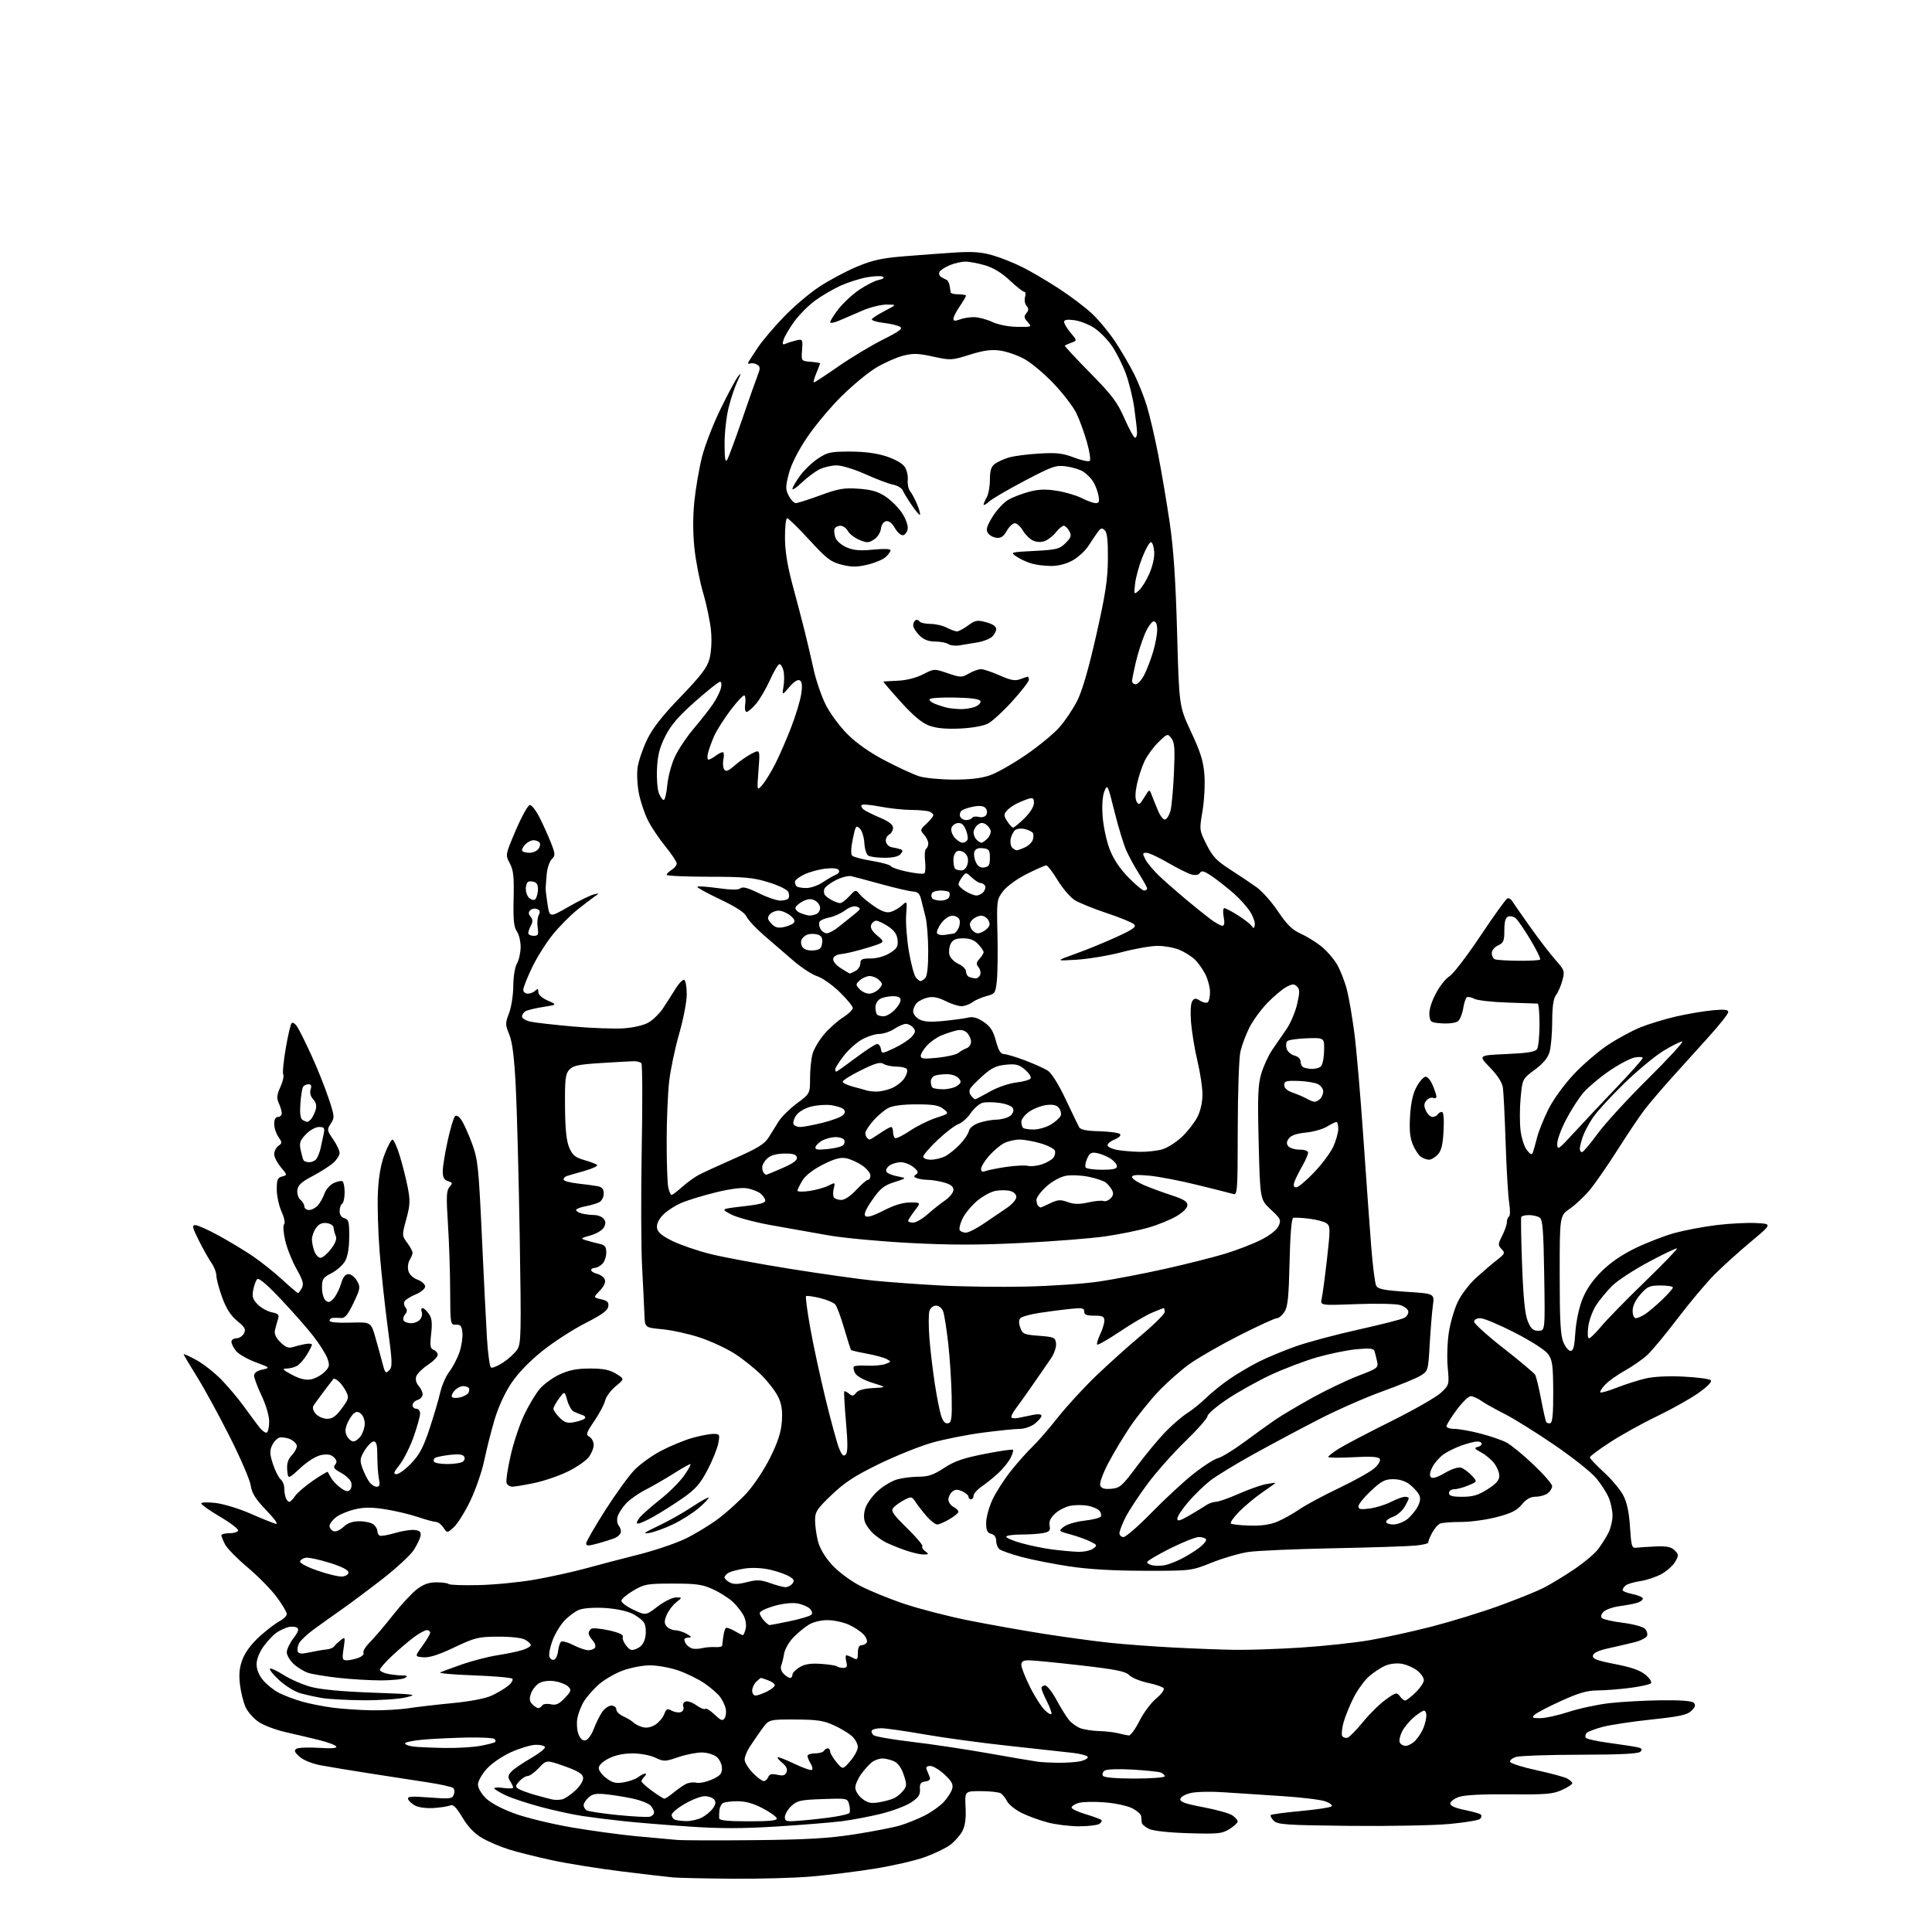 <?xml version="1.0" encoding="UTF-8" standalone="no"?>
<svg 
  version="1.1" 
  xmlns="http://www.w3.org/2000/svg" 
  xmlns:xlink="http://www.w3.org/1999/xlink" 
  xmlns:svg="http://www.w3.org/2000/svg"
  xmlns:rdf="http://www.w3.org/1999/02/22-rdf-syntax-ns#"
  xmlns:cc="http://creativecommons.org/ns#"
  xmlns:dc="http://purl.org/dc/elements/1.1/"
  viewBox="0 0 768 768"
  width="768"
  height="768"
>
<style>svg {background-color: white; }</style>"
<path stroke="none" fill="black" fill-rule="evenodd" d="M291.00,746.82C280.27,746.73 269.70,746.50 267.50,746.30C265.30,746.10 256.07,745.03 247.00,743.90C237.93,742.78 225.55,740.80 219.50,739.49C213.45,738.19 205.70,736.25 202.29,735.18C198.87,734.11 194.05,732.05 191.58,730.60C188.57,728.83 186.02,726.17 183.81,722.47C181.41,718.46 180.11,717.16 179.01,717.67C178.18,718.05 175.25,718.52 172.50,718.71C169.69,718.91 166.44,718.50 165.08,717.78C163.75,717.08 162.46,715.90 162.22,715.17C161.86,714.09 163.49,713.97 170.74,714.53C178.79,715.16 179.77,715.05 180.38,713.45C180.76,712.47 180.68,711.28 180.21,710.81C179.74,710.34 175.33,709.33 170.42,708.58C165.52,707.83 155.20,706.24 147.50,705.04C139.80,703.84 130.85,702.37 127.61,701.76C124.10,701.11 120.67,699.73 119.11,698.35C117.11,696.57 116.80,695.84 117.81,695.17C118.53,694.70 122.53,694.53 126.71,694.79C131.76,695.12 134.08,694.94 133.66,694.26C133.31,693.69 130.21,692.53 126.76,691.68C123.32,690.82 117.36,689.42 113.53,688.55C109.69,687.68 104.92,685.89 102.93,684.57C100.94,683.26 98.58,680.63 97.68,678.75C96.79,676.86 95.76,672.77 95.39,669.66C94.90,665.46 95.16,662.86 96.43,659.53C97.51,656.72 100.05,653.35 103.26,650.46C106.07,647.93 109.64,645.20 111.19,644.40C112.73,643.60 114.00,642.34 114.00,641.60C114.00,640.86 112.19,637.81 109.99,634.83C107.78,631.85 102.59,626.57 98.45,623.09C94.31,619.61 90.27,615.49 89.46,613.93C88.66,612.37 88.00,610.74 88.00,610.29C88.00,609.84 89.42,609.49 91.15,609.49C92.89,609.50 94.47,609.02 94.67,608.44C94.88,607.86 91.66,605.38 87.52,602.95C83.38,600.51 80.00,598.12 80.00,597.64C80.00,597.16 82.59,597.08 85.75,597.46C88.91,597.84 95.10,599.73 99.50,601.66C103.90,603.59 108.40,605.41 109.50,605.71C110.79,606.07 109.50,604.17 105.87,600.38C101.53,595.84 100.11,593.59 99.67,590.50C99.35,588.30 95.58,579.55 91.29,571.05C87.01,562.55 81.14,551.81 78.25,547.19C75.36,542.57 73.00,538.58 73.00,538.33C73.00,538.08 75.25,539.10 78.01,540.60C80.76,542.10 85.25,545.62 87.98,548.41C90.71,551.21 94.72,555.98 96.90,559.00C99.08,562.02 101.83,565.74 103.01,567.26C104.20,568.77 105.58,569.76 106.08,569.45C106.59,569.14 107.00,567.15 107.00,565.03C107.00,562.83 105.72,558.47 104.00,554.84C102.35,551.35 101.00,547.75 101.00,546.83C101.00,545.76 102.17,544.90 104.25,544.44C107.50,543.72 107.50,543.72 101.57,541.49C98.31,540.27 94.82,538.26 93.82,537.03C92.82,535.79 92.00,534.15 92.00,533.39C92.00,532.63 92.88,532.00 93.96,532.00C95.05,532.00 96.39,531.13 96.96,530.07C97.83,528.45 97.40,527.65 94.31,525.10C91.71,522.96 89.94,520.20 88.33,515.78C87.07,512.33 86.03,508.44 86.02,507.15C86.01,505.86 85.16,503.61 84.13,502.15C83.10,500.69 80.84,496.69 79.11,493.25C76.46,487.98 76.23,487.00 77.65,487.00C78.57,487.00 82.74,488.87 86.91,491.15C91.09,493.43 97.17,497.10 100.44,499.31C103.70,501.52 108.99,505.73 112.18,508.67C115.37,511.60 118.20,514.00 118.46,514.00C118.72,514.00 119.41,513.11 119.99,512.02C120.84,510.44 120.42,508.94 117.87,504.42C116.12,501.32 114.10,496.25 113.38,493.16C112.64,489.97 112.45,487.15 112.94,486.66C113.43,486.17 112.99,483.99 111.93,481.65C110.89,479.37 110.03,475.41 110.02,472.87C110.00,468.97 110.34,468.14 112.14,467.67C114.26,467.12 114.25,467.09 111.64,463.98C110.19,462.26 109.00,459.92 109.00,458.78C109.00,457.65 109.75,456.17 110.66,455.51C112.21,454.38 112.21,454.13 110.66,451.92C109.75,450.62 109.00,448.31 109.00,446.78C109.00,444.98 109.53,444.00 110.50,444.00C111.33,444.00 112.00,443.35 112.00,442.55C112.00,441.75 111.48,439.95 110.84,438.56C109.91,436.50 110.02,435.28 111.46,432.10C112.43,429.94 112.94,427.72 112.60,427.16C112.26,426.60 112.69,421.95 113.57,416.82C114.44,411.70 115.51,407.14 115.93,406.70C116.36,406.26 117.37,406.93 118.18,408.20C119.00,409.46 121.52,414.55 123.79,419.50C126.06,424.45 129.09,432.01 130.53,436.31C133.02,443.71 133.07,444.25 131.50,446.64C129.92,449.06 129.96,449.33 132.42,452.89C133.84,454.93 135.00,457.37 135.00,458.31C135.00,459.25 133.87,461.02 132.49,462.26C131.10,463.49 127.39,465.86 124.24,467.52C119.81,469.85 118.43,471.12 118.20,473.10C118.03,474.53 118.59,476.25 119.45,476.96C120.30,477.67 121.00,478.86 121.00,479.62C121.00,480.38 121.83,481.00 122.85,481.00C123.86,481.00 125.43,480.18 126.33,479.19C127.24,478.19 128.44,476.05 129.00,474.44C129.57,472.82 131.22,470.95 132.66,470.28C134.10,469.61 135.67,469.29 136.14,469.59C136.61,469.88 137.00,471.86 137.00,474.00C137.00,476.14 136.55,478.16 136.00,478.50C135.45,478.84 135.00,480.16 135.00,481.44C135.00,482.90 135.72,483.96 136.93,484.27C138.59,484.71 138.85,485.69 138.82,491.64C138.80,496.14 138.23,499.48 137.15,501.35C136.24,502.91 133.81,505.06 131.75,506.12C128.40,507.84 128.00,508.45 128.00,511.90C128.00,514.04 128.64,516.29 129.44,516.95C130.60,517.91 131.25,517.74 132.69,516.07C133.69,514.92 134.99,512.30 135.59,510.24C136.35,507.64 137.25,506.50 138.55,506.50C139.58,506.50 141.10,507.71 141.93,509.18C143.33,511.68 143.24,512.27 140.51,517.98C138.26,522.69 137.12,524.05 135.54,523.93C134.42,523.85 132.94,523.83 132.25,523.89C131.56,523.95 131.00,524.45 131.00,525.01C131.00,525.63 134.18,525.92 139.22,525.77C147.45,525.52 147.45,525.52 149.18,531.51C150.13,534.80 151.41,539.47 152.03,541.89C153.04,545.83 153.31,546.12 154.68,544.75C156.05,543.38 156.00,541.64 154.15,527.86C153.02,519.41 151.57,505.88 150.92,497.80C150.28,489.71 149.97,478.91 150.23,473.80C150.54,467.52 151.42,462.63 152.92,458.75C154.14,455.59 155.54,453.00 156.03,453.00C156.52,453.00 157.80,455.85 158.88,459.34C159.96,462.83 161.39,468.47 162.06,471.88C163.11,477.25 163.04,478.96 161.51,484.62C159.75,491.09 159.76,491.18 161.87,494.04C163.04,495.62 164.00,497.39 164.00,497.97C164.00,498.55 163.48,499.85 162.85,500.86C162.22,501.87 161.98,503.79 162.31,505.11C162.68,506.59 164.10,507.98 165.96,508.68C167.63,509.31 169.00,510.53 169.00,511.40C169.00,512.27 167.34,513.67 165.29,514.53C163.24,515.38 161.24,516.61 160.84,517.26C160.44,517.90 160.59,519.01 161.18,519.72C161.94,520.63 161.90,521.42 161.04,522.46C160.37,523.26 160.12,524.38 160.47,524.96C160.83,525.53 162.16,526.00 163.44,526.00C164.71,526.00 166.31,525.33 166.99,524.51C167.67,523.69 167.96,522.34 167.64,521.51C167.32,520.68 167.47,520.00 167.97,520.00C168.48,520.00 169.60,521.01 170.46,522.25C171.67,523.98 171.89,525.83 171.39,530.23C170.86,535.00 171.02,536.07 172.37,536.59C173.27,536.93 174.00,537.83 174.00,538.59C174.00,539.35 172.21,541.15 170.03,542.60C167.85,544.04 165.78,546.11 165.44,547.18C165.07,548.34 165.47,549.86 166.41,550.90C167.28,551.87 168.00,553.38 168.00,554.26C168.00,555.14 167.10,556.15 166.00,556.50C164.90,556.85 164.00,557.78 164.00,558.57C164.00,559.36 164.68,560.00 165.50,560.00C166.32,560.00 167.00,560.87 167.00,561.94C167.00,563.01 165.83,567.17 164.41,571.19C162.98,575.21 160.48,580.19 158.86,582.25C156.44,585.32 156.22,586.00 157.62,586.00C158.57,586.00 161.21,584.05 163.49,581.67C166.74,578.28 168.30,575.32 170.76,567.92C172.47,562.74 174.38,556.26 175.00,553.52C175.61,550.78 177.24,547.06 178.62,545.25C180.01,543.44 181.81,539.97 182.64,537.55C183.46,535.13 183.99,531.65 183.82,529.82C183.56,527.11 183.09,526.51 181.25,526.58C179.03,526.66 179.00,526.51 178.95,513.08C178.93,505.61 178.53,493.65 178.06,486.50C177.36,475.65 177.46,473.23 178.68,471.84C179.99,470.36 179.92,470.11 178.07,469.52C176.54,469.04 176.00,468.02 176.00,465.63C176.00,463.85 176.87,458.43 177.93,453.57C178.99,448.71 180.30,444.30 180.84,443.76C181.47,443.13 182.42,443.71 183.54,445.42C184.49,446.88 186.37,451.09 187.72,454.78C189.95,460.90 190.29,464.14 191.53,491.00C192.28,507.23 193.19,525.57 193.56,531.77C193.94,537.96 194.66,543.29 195.18,543.61C195.69,543.93 197.88,543.02 200.03,541.60C202.19,540.17 204.71,537.85 205.63,536.44C207.16,534.10 207.24,530.21 206.59,491.19C206.20,467.71 205.49,441.07 205.03,432.00C204.42,420.25 203.68,414.28 202.45,411.27C200.83,407.32 200.82,406.76 202.36,402.74C203.26,400.37 204.02,395.52 204.04,391.97C204.06,388.26 204.68,384.43 205.50,383.00C206.29,381.62 206.95,378.69 206.96,376.47C206.98,374.26 206.31,371.45 205.46,370.24C204.26,368.53 203.97,365.67 204.17,357.27C204.38,348.50 204.10,345.88 202.64,343.16C200.86,339.82 200.86,339.82 205.09,329.91C207.41,324.46 209.91,320.00 210.64,320.00C211.37,320.00 213.10,322.24 214.49,324.98C215.88,327.72 217.90,332.20 218.98,334.94C220.77,339.49 220.80,340.05 219.35,341.51C218.47,342.39 217.57,344.99 217.35,347.30C217.14,349.61 216.94,352.18 216.91,353.00C216.88,353.82 217.23,356.81 217.68,359.63C218.50,364.76 218.50,364.76 226.00,360.46C230.12,358.10 234.62,355.90 236.00,355.56C238.30,355.01 238.35,355.06 236.59,356.23C235.54,356.93 232.39,359.33 229.59,361.56C226.79,363.79 222.34,368.29 219.69,371.56C217.05,374.83 213.33,380.75 211.44,384.72C209.55,388.69 208.00,392.63 208.00,393.47C208.00,394.31 208.81,395.00 209.80,395.00C210.79,395.00 212.14,394.46 212.80,393.80C213.73,392.87 214.00,392.99 214.00,394.35C214.00,395.42 215.47,396.75 217.75,397.75C221.50,399.39 221.50,399.39 216.00,400.27C212.97,400.74 209.82,401.49 209.00,401.93C208.18,402.36 207.50,403.33 207.50,404.07C207.50,404.81 209.07,405.75 211.00,406.15C212.93,406.55 220.54,407.41 227.92,408.06C235.30,408.71 244.35,409.03 248.02,408.77C251.99,408.48 255.99,407.53 257.87,406.42C259.62,405.38 262.11,402.96 263.42,401.02C264.72,399.08 266.98,395.57 268.43,393.21C269.88,390.86 271.51,389.19 272.04,389.52C272.57,389.85 273.00,392.45 272.99,395.31C272.99,398.16 271.64,405.18 269.99,410.90C268.34,416.62 266.54,425.17 266.00,429.90C265.46,434.63 265.01,445.31 265.01,453.62C265.00,461.94 265.28,470.16 265.62,471.88C265.97,473.59 266.56,475.00 266.94,475.00C267.33,475.00 269.18,473.61 271.07,471.91C272.96,470.22 275.85,468.09 277.50,467.19C279.15,466.28 285.66,463.28 291.97,460.51C301.00,456.55 303.87,454.79 305.47,452.27C306.59,450.51 308.40,447.60 309.51,445.80C310.61,444.01 313.87,440.78 316.76,438.63C322.00,434.72 322.00,434.72 322.01,428.61C322.01,425.25 322.46,420.90 323.00,418.93C323.55,416.97 325.63,413.45 327.64,411.10C329.65,408.76 333.03,405.75 335.15,404.41C337.27,403.07 339.00,401.40 339.00,400.70C339.00,400.00 336.64,397.14 333.75,394.33C330.86,391.52 326.86,388.71 324.86,388.07C322.85,387.44 318.58,384.65 315.36,381.87C312.14,379.10 306.88,374.56 303.67,371.79C300.46,369.01 297.35,365.67 296.75,364.35C296.01,362.74 292.61,360.52 286.18,357.47C280.96,355.00 276.91,352.75 277.19,352.48C277.46,352.20 281.17,352.46 285.42,353.05C290.70,353.79 293.53,353.80 294.38,353.10C295.26,352.37 297.33,352.93 301.56,355.03C304.83,356.66 308.71,357.99 310.19,358.00C311.67,358.00 313.13,357.59 313.44,357.09C313.75,356.59 313.73,355.46 313.39,354.59C313.05,353.69 309.67,352.02 305.64,350.77C299.48,348.85 296.21,348.54 281.75,348.52C272.54,348.51 265.00,348.17 265.00,347.76C265.00,347.35 265.90,346.45 267.00,345.77C268.10,345.08 269.00,343.95 269.00,343.25C269.00,342.54 266.97,339.48 264.49,336.44C262.01,333.39 258.92,328.79 257.61,326.20C256.30,323.62 254.69,318.86 254.02,315.63C253.35,312.40 253.10,307.68 253.45,305.13C253.81,302.58 255.50,297.60 257.21,294.05C259.44,289.43 263.21,284.61 270.58,276.97C278.68,268.56 281.09,265.40 282.03,261.91C282.73,259.33 283.00,254.81 282.66,251.00C282.35,247.43 280.95,240.60 279.55,235.84C278.15,231.08 276.57,222.98 276.04,217.84C275.41,211.82 275.41,205.18 276.03,199.16C276.57,194.03 277.92,186.15 279.05,181.66C280.17,177.17 283.51,168.55 286.47,162.50C289.42,156.45 292.57,150.60 293.47,149.50C294.70,147.98 294.63,148.46 293.17,151.50C292.12,153.70 290.52,158.45 289.63,162.06C288.73,165.67 288.01,172.20 288.03,176.56C288.05,182.39 288.33,184.04 289.07,182.77C289.62,181.82 292.29,174.62 294.99,166.77C297.69,158.92 300.47,151.02 301.18,149.21C302.28,146.41 302.25,145.77 300.99,144.97C300.17,144.45 298.91,144.24 298.20,144.50C297.38,144.80 297.16,144.52 297.62,143.74C298.02,143.06 299.70,140.47 301.36,138.00C303.01,135.53 307.55,130.17 311.44,126.11C315.32,122.04 321.74,116.58 325.71,113.97C329.67,111.36 336.41,107.77 340.68,105.99C346.99,103.36 350.60,102.58 359.97,101.83C366.31,101.32 375.40,100.65 380.16,100.35C386.64,99.95 390.29,100.23 394.61,101.49C397.79,102.41 403.12,104.54 406.45,106.21C409.78,107.88 416.24,111.67 420.81,114.64C425.38,117.61 431.35,122.11 434.06,124.65C436.78,127.19 440.97,132.26 443.37,135.90C445.77,139.55 449.09,145.23 450.75,148.52C452.41,151.81 454.70,157.52 455.84,161.22C456.98,164.91 459.04,173.69 460.40,180.72C461.77,187.75 463.84,200.03 465.01,208.00C466.52,218.34 467.35,230.85 467.92,251.63C468.72,280.77 468.72,280.77 473.50,291.00C477.32,299.18 478.38,302.62 478.78,308.15C479.05,311.95 478.70,318.41 478.00,322.50C476.74,329.88 476.75,330.00 479.61,335.71C482.00,340.47 483.63,342.20 489.00,345.65C492.57,347.94 497.30,351.10 499.50,352.68C501.70,354.25 505.56,358.60 508.07,362.35C511.54,367.52 513.68,369.62 516.92,371.08C519.28,372.13 522.96,374.39 525.12,376.09C527.27,377.80 530.13,381.07 531.48,383.37C532.82,385.67 534.61,390.24 535.44,393.52C536.27,396.81 537.61,404.68 538.42,411.00C539.24,417.32 540.82,435.77 541.94,452.00C543.06,468.23 544.47,487.78 545.07,495.47C545.67,503.15 546.56,510.18 547.06,511.10C547.77,512.44 550.20,512.92 559.09,513.51C570.23,514.23 570.23,514.23 569.60,518.87C569.25,521.42 568.68,528.34 568.34,534.26C567.72,544.96 567.70,545.02 564.61,546.90C562.90,547.93 556.10,550.72 549.50,553.10C542.90,555.48 531.65,560.42 524.50,564.09C517.35,567.76 505.65,574.00 498.50,577.95C491.35,581.91 483.52,586.68 481.09,588.57C478.67,590.45 474.73,594.28 472.34,597.08C469.95,599.87 468.00,602.84 468.00,603.68C468.00,604.85 469.05,604.58 472.75,602.44C475.36,600.93 478.39,599.08 479.47,598.34C480.56,597.61 482.28,597.00 483.30,597.00C484.33,597.00 488.39,595.58 492.33,593.84C496.27,592.10 501.19,590.36 503.25,589.97C505.31,589.58 507.00,589.36 507.00,589.47C507.00,589.58 504.64,591.30 501.75,593.28C498.86,595.27 494.73,598.72 492.56,600.93C490.40,603.15 488.92,605.25 489.27,605.61C489.63,605.96 492.97,606.34 496.71,606.45C501.31,606.59 504.86,606.09 507.72,604.90C510.04,603.93 514.00,601.72 516.52,599.99C519.04,598.26 526.14,594.44 532.30,591.51C538.46,588.58 544.78,585.04 546.34,583.64C548.03,582.14 548.89,580.62 548.45,579.92C547.92,579.06 544.92,578.88 537.86,579.27C532.44,579.57 528.00,579.52 528.00,579.16C528.00,578.80 529.92,577.30 532.25,575.84C534.59,574.38 543.92,569.48 553.00,564.97C562.08,560.45 570.99,555.35 572.81,553.63C576.10,550.52 576.12,550.46 575.48,543.50C575.13,539.65 575.35,533.35 575.96,529.50C576.57,525.65 578.18,520.19 579.55,517.38C580.91,514.56 584.20,510.28 586.85,507.88C589.50,505.47 593.21,502.30 595.09,500.84C598.24,498.39 598.38,498.06 596.89,496.52C595.42,494.99 595.44,494.56 597.14,491.22C598.16,489.22 599.00,486.80 599.00,485.85C599.00,484.90 599.38,483.88 599.86,483.59C600.33,483.30 600.35,480.78 599.91,478.00C599.47,475.21 598.84,464.51 598.51,454.22C598.17,443.92 597.68,434.06 597.42,432.31C597.11,430.27 595.23,427.37 592.25,424.31C587.58,419.50 587.58,419.50 598.83,419.00C607.34,418.62 610.31,418.13 611.02,417.00C611.54,416.18 611.98,411.79 611.98,407.25C611.99,402.71 611.66,398.98 611.25,398.95C610.84,398.92 605.49,398.74 599.36,398.54C593.23,398.35 587.26,397.67 586.09,397.05C584.92,396.42 583.58,396.14 583.11,396.43C582.64,396.72 581.98,398.71 581.64,400.85C581.30,402.99 580.37,405.27 579.59,405.93C578.78,406.60 576.04,406.98 573.33,406.81C568.76,406.52 568.48,406.34 568.20,403.46C568.02,401.58 568.98,398.34 570.72,395.03C572.26,392.07 574.72,388.94 576.19,388.07C577.65,387.21 583.19,379.98 588.51,372.00C593.83,364.02 598.64,357.33 599.21,357.13C599.77,356.92 600.61,357.37 601.07,358.13C601.53,358.88 604.74,363.50 608.20,368.39C611.67,373.28 616.21,379.20 618.31,381.56C621.94,385.65 622.07,386.03 621.08,389.71C620.51,391.83 619.37,394.45 618.55,395.53C617.51,396.90 617.05,400.07 617.03,406.00C617.01,410.68 616.55,416.09 616.01,418.03C615.33,420.49 613.54,422.66 610.10,425.23C605.18,428.90 605.18,428.90 604.47,436.44C604.08,440.59 604.08,446.45 604.45,449.46C604.83,452.48 605.97,455.97 606.99,457.22C608.49,459.05 608.95,459.21 609.38,458.00C609.67,457.18 610.42,454.49 611.05,452.03C611.68,449.57 613.73,444.52 615.60,440.79C617.56,436.91 621.84,431.03 625.64,427.00C629.28,423.14 635.34,417.93 639.10,415.43C642.87,412.93 648.69,409.77 652.04,408.41C655.39,407.05 661.81,405.09 666.31,404.06C670.82,403.03 677.31,401.93 680.75,401.61C685.48,401.17 687.00,401.34 687.00,402.32C687.00,403.02 683.51,407.44 679.25,412.14C674.99,416.83 668.23,424.32 664.24,428.77C660.25,433.23 655.47,438.85 653.62,441.27C651.77,443.69 646.99,450.81 643.00,457.09C639.01,463.36 634.02,470.56 631.92,473.08C629.82,475.60 626.28,478.92 624.05,480.47C620.00,483.27 620.00,483.27 620.00,506.67C620.00,524.84 620.32,530.84 621.45,533.53C622.25,535.44 623.55,537.00 624.34,537.00C625.42,537.00 625.89,535.19 626.22,529.75C626.48,525.59 627.63,520.02 628.94,516.67C630.47,512.72 632.94,509.10 636.59,505.45C640.19,501.86 644.71,498.75 650.24,496.09C654.78,493.90 661.74,491.22 665.69,490.13C669.65,489.05 677.07,487.64 682.19,487.01C687.31,486.37 694.42,486.00 698.00,486.18C704.50,486.50 704.50,486.50 696.00,493.60C691.32,497.50 684.84,503.35 681.60,506.60C678.35,509.84 671.77,517.67 666.96,524.00C662.16,530.33 656.71,536.90 654.86,538.60C653.01,540.31 649.02,543.10 645.98,544.80C642.94,546.50 639.38,549.03 638.06,550.44C636.74,551.84 635.88,553.22 636.16,553.49C636.43,553.76 639.36,552.93 642.66,551.63C645.96,550.34 651.04,548.71 653.95,548.01C657.27,547.22 662.93,546.92 669.17,547.22C674.63,547.49 679.53,548.13 680.05,548.65C680.65,549.25 678.83,551.14 675.08,553.78C671.83,556.08 664.51,560.18 658.83,562.90C653.15,565.62 644.79,570.25 640.25,573.18C635.72,576.10 632.01,578.87 632.00,579.32C632.00,579.78 634.50,582.43 637.56,585.23C640.61,588.02 644.08,592.15 645.26,594.40C646.74,597.24 647.57,601.10 647.95,607.00C648.45,614.77 648.67,615.48 650.50,615.24C651.60,615.10 655.07,614.87 658.21,614.74C662.57,614.56 664.34,614.92 665.70,616.28C667.33,617.90 667.35,618.29 665.96,620.76C665.12,622.25 662.70,624.45 660.56,625.65C658.43,626.84 654.62,628.13 652.09,628.50C649.57,628.88 646.94,629.65 646.25,630.22C645.56,630.78 645.00,631.61 645.00,632.06C645.00,632.51 646.82,633.25 649.05,633.69C651.28,634.14 653.08,634.95 653.05,635.50C653.02,636.05 651.99,636.80 650.75,637.17C649.51,637.54 646.37,638.13 643.76,638.48C641.16,638.83 638.31,639.83 637.45,640.70C636.46,641.68 636.22,642.62 636.81,643.21C637.33,643.73 641.06,644.57 645.09,645.08C649.13,645.58 653.07,646.64 653.85,647.42C654.63,648.20 655.03,649.48 654.73,650.27C654.43,651.05 652.23,652.18 649.84,652.79C647.45,653.39 642.80,654.47 639.51,655.19C635.48,656.07 633.41,657.03 633.21,658.12C632.97,659.41 634.72,660.09 642.04,661.51C648.55,662.77 652.04,664.00 654.15,665.78C655.82,667.18 656.74,668.66 656.26,669.14C655.78,669.62 652.04,670.44 647.95,670.97C643.85,671.50 638.07,671.95 635.09,671.97C630.93,671.99 627.59,672.95 620.59,676.13C615.59,678.40 610.84,680.88 610.04,681.63C608.78,682.81 609.09,683.00 612.25,683.00C614.28,683.00 619.39,681.87 623.62,680.49C627.84,679.11 635.17,677.55 639.90,677.01C644.63,676.48 653.82,675.97 660.32,675.89C668.02,675.79 672.54,676.14 673.28,676.88C674.14,677.74 673.91,678.53 672.40,680.04C670.76,681.69 667.84,682.33 656.44,683.54C648.77,684.35 640.07,685.67 637.10,686.46C634.13,687.25 631.27,688.33 630.74,688.86C630.21,689.39 630.04,690.25 630.36,690.77C630.68,691.28 635.11,692.25 640.22,692.92C645.32,693.59 650.33,694.38 651.35,694.67C652.75,695.07 652.92,695.48 652.05,696.35C651.25,697.15 643.94,697.51 628.20,697.53C615.71,697.55 604.24,697.94 602.71,698.40C601.17,698.86 600.08,699.75 600.29,700.36C600.49,700.98 605.22,702.48 610.79,703.69C616.37,704.90 621.84,706.38 622.96,706.98C624.08,707.58 625.00,708.44 625.00,708.88C625.00,709.33 623.13,710.54 620.85,711.57C617.28,713.18 614.41,713.41 600.10,713.27C589.42,713.17 582.25,713.53 580.00,714.30C578.08,714.96 576.50,716.14 576.50,716.92C576.50,717.85 578.48,718.74 582.23,719.49C585.38,720.12 588.28,720.95 588.67,721.33C589.05,721.72 588.91,722.49 588.36,723.04C587.81,723.59 582.21,724.51 575.93,725.08C569.64,725.65 551.80,725.97 536.28,725.81C511.15,725.53 507.88,725.31 506.34,723.77C505.40,722.82 504.86,721.80 505.16,721.51C505.46,721.21 510.83,720.49 517.10,719.91C523.37,719.33 528.87,718.50 529.33,718.05C529.78,717.61 528.65,716.71 526.83,716.06C525.00,715.40 517.20,714.46 509.50,713.97C501.80,713.48 491.45,712.80 486.50,712.46C481.55,712.11 475.70,712.23 473.51,712.71C471.25,713.21 469.38,714.25 469.22,715.10C468.99,716.28 471.06,717.02 478.37,718.40C483.56,719.38 488.75,720.84 489.90,721.64C491.06,722.45 492.00,723.54 492.00,724.07C492.00,724.60 490.54,725.95 488.75,727.07C485.81,728.92 484.26,729.08 472.50,728.73C464.52,728.49 458.44,727.82 456.75,727.01C455.24,726.28 453.95,725.19 453.88,724.59C453.82,723.99 453.71,722.83 453.63,722.00C453.56,721.17 451.89,719.71 449.93,718.75C447.96,717.79 443.01,716.75 438.93,716.45C434.84,716.14 430.27,716.25 428.77,716.69C427.27,717.14 426.01,717.95 425.97,718.50C425.93,719.05 428.44,720.25 431.54,721.17C434.64,722.10 437.47,723.13 437.81,723.48C438.16,723.83 437.78,724.53 436.97,725.04C436.16,725.55 432.56,725.98 428.96,725.98C425.36,725.99 419.79,725.31 416.57,724.48C413.35,723.64 408.64,721.92 406.11,720.66C403.57,719.39 400.98,717.32 400.34,716.05C399.70,714.77 398.58,713.35 397.84,712.88C397.10,712.41 393.57,712.02 390.00,712.01C383.50,712.00 383.50,712.00 383.83,718.39C384.06,722.81 383.67,725.73 382.58,727.84C381.71,729.52 379.54,732.00 377.75,733.34C375.96,734.68 371.34,736.91 367.48,738.28C363.62,739.66 354.62,741.72 347.48,742.86C340.34,744.00 329.10,745.39 322.50,745.95C315.90,746.52 301.73,746.91 291.00,746.82zM300.00,731.49C320.78,731.28 329.35,730.78 339.70,729.17C346.96,728.03 355.10,726.46 357.78,725.66C360.45,724.86 364.86,723.08 367.57,721.70C370.28,720.32 373.69,717.91 375.14,716.34C376.59,714.78 378.09,712.46 378.47,711.20C379.03,709.36 378.42,708.19 375.51,705.45C373.50,703.55 370.94,702.00 369.82,702.00C368.41,702.00 367.97,702.46 368.39,703.50C368.73,704.33 369.26,705.64 369.58,706.42C369.96,707.37 369.37,707.95 367.83,708.17C365.97,708.44 365.54,709.06 365.69,711.28C365.84,713.47 365.11,714.56 362.18,716.50C360.14,717.85 354.83,719.86 350.38,720.97C345.92,722.07 338.95,723.41 334.89,723.93C330.82,724.46 319.15,725.41 308.94,726.05C295.04,726.92 286.26,726.93 273.94,726.08C264.90,725.47 253.22,724.51 248.00,723.95C242.78,723.40 235.35,722.47 231.50,721.89C227.65,721.31 220.22,719.69 215.00,718.30C209.78,716.90 203.58,714.86 201.24,713.76C198.89,712.67 196.76,711.41 196.49,710.98C196.22,710.55 197.80,710.43 200.00,710.73C202.20,711.02 204.00,710.97 204.00,710.62C204.00,710.26 203.46,709.10 202.79,708.04C201.81,706.47 201.90,705.77 203.24,704.28C204.15,703.28 207.62,700.89 210.94,698.98C214.26,697.06 216.82,695.05 216.63,694.50C216.45,693.95 214.75,693.54 212.87,693.59C210.98,693.65 206.64,694.95 203.21,696.49C199.66,698.08 195.48,700.94 193.49,703.14C191.56,705.27 190.00,708.07 190.00,709.38C190.00,710.73 191.36,713.09 193.15,714.84C195.07,716.72 199.57,719.10 204.71,720.96C209.35,722.64 219.52,725.10 227.32,726.43C235.12,727.76 246.68,729.34 253.00,729.93C259.32,730.53 266.52,731.19 269.00,731.39C271.48,731.60 285.43,731.64 300.00,731.49zM272.80,723.92C274.61,723.96 277.40,723.33 278.99,722.51C280.58,721.68 282.57,720.03 283.41,718.82C284.54,717.21 284.66,716.29 283.85,715.32C283.25,714.59 281.57,714.00 280.13,714.01C278.68,714.01 275.14,715.37 272.25,717.03C269.36,718.69 267.00,720.67 267.00,721.44C267.00,722.20 267.56,723.06 268.25,723.34C268.94,723.62 270.98,723.88 272.80,723.92zM297.58,724.00C306.35,724.00 309.07,723.70 308.75,722.76C308.53,722.08 305.96,720.28 303.06,718.76C299.47,716.89 296.28,716.00 293.14,716.02C290.59,716.02 287.98,716.36 287.35,716.77C286.72,717.17 286.11,718.40 285.99,719.50C285.87,720.60 285.82,722.06 285.88,722.75C285.97,723.67 289.04,724.00 297.58,724.00zM319.25,723.64C323.24,723.30 328.86,722.65 331.74,722.19C334.62,721.74 337.26,721.08 337.61,720.73C337.95,720.38 337.94,718.91 337.58,717.45C336.92,714.82 336.92,714.82 327.04,715.16C318.21,715.46 316.88,715.76 314.58,717.92C313.16,719.26 312.00,721.23 312.00,722.31C312.00,724.13 312.51,724.22 319.25,723.64zM258.25,722.18C259.21,721.95 260.00,721.18 260.00,720.45C260.00,719.73 259.33,718.47 258.51,717.66C257.70,716.84 254.66,715.65 251.76,715.01C248.87,714.38 244.13,713.60 241.24,713.29C237.02,712.83 235.57,713.08 233.99,714.51C232.89,715.50 232.00,716.89 232.00,717.60C232.00,718.30 232.55,719.22 233.22,719.64C233.90,720.05 239.41,720.89 245.47,721.50C251.54,722.11 257.29,722.41 258.25,722.18zM349.45,716.44C351.68,716.07 354.40,715.32 355.50,714.77C356.60,714.22 358.21,712.87 359.08,711.78C360.48,710.03 360.50,709.30 359.25,705.53C358.35,702.77 356.97,700.85 355.38,700.13C354.02,699.51 351.91,699.01 350.70,699.03C349.49,699.05 347.67,699.69 346.66,700.46C345.65,701.22 343.74,703.32 342.41,705.12C341.09,706.92 340.00,709.39 340.00,710.62C340.00,711.86 341.21,713.80 342.70,714.98C344.89,716.70 346.18,716.98 349.45,716.44zM223.50,715.26C224.60,715.00 226.98,713.37 228.79,711.66C230.77,709.78 231.96,707.75 231.79,706.57C231.58,705.12 229.62,703.94 224.36,702.08C217.21,699.56 217.21,699.56 214.21,702.78C212.55,704.55 210.55,706.00 209.75,706.00C208.96,706.00 207.47,706.93 206.44,708.06C204.85,709.83 204.79,710.26 206.04,711.07C206.84,711.59 209.75,712.66 212.50,713.45C215.25,714.23 218.40,715.07 219.50,715.31C220.60,715.55 222.40,715.53 223.50,715.26zM264.12,715.00C264.52,715.00 266.12,713.94 267.67,712.65C269.23,711.36 271.44,709.80 272.59,709.20C273.74,708.60 275.62,708.35 276.78,708.65C277.93,708.95 280.70,708.39 282.94,707.41C286.22,705.96 287.00,705.10 287.00,702.96C287.00,701.50 286.11,699.51 285.03,698.53C283.92,697.53 281.38,696.70 279.22,696.64C277.11,696.59 272.84,697.41 269.72,698.47C264.33,700.30 263.88,700.31 260.49,698.70C258.48,697.74 254.54,697.00 251.43,697.00C247.88,697.00 244.51,697.72 241.96,699.02C239.57,700.24 238.00,701.75 238.00,702.83C238.00,703.82 239.38,705.64 241.06,706.89C243.52,708.71 244.89,709.03 247.97,708.50C250.09,708.15 252.64,707.23 253.66,706.46C254.67,705.69 255.93,705.05 256.45,705.03C256.97,705.01 256.86,705.54 256.20,706.20C255.54,706.86 255.00,707.72 255.00,708.11C255.00,708.51 256.89,710.22 259.20,711.91C261.51,713.61 263.72,715.00 264.12,715.00zM303.59,708.00C304.25,708.00 305.06,707.29 305.39,706.42C305.84,705.24 306.76,705.01 309.00,705.50C311.32,706.01 312.15,705.77 312.67,704.42C313.11,703.27 312.57,702.07 311.03,700.82C309.76,699.79 308.90,698.77 309.13,698.54C309.35,698.32 312.37,699.49 315.84,701.16C319.31,702.82 322.44,703.90 322.79,703.55C323.14,703.20 322.88,702.04 322.21,700.97C321.55,699.90 321.00,698.57 321.00,698.01C321.00,697.46 322.32,697.00 323.94,697.00C325.56,697.00 327.16,696.55 327.50,696.00C327.84,695.45 328.54,695.00 329.06,695.00C329.58,695.00 330.00,695.56 330.00,696.25C330.01,696.94 331.14,698.85 332.51,700.50C335.01,703.50 335.01,703.50 338.01,700.04C339.65,698.13 341.00,695.62 341.00,694.46C341.00,693.30 339.98,691.39 338.74,690.22C337.49,689.05 334.23,687.08 331.49,685.83C327.34,683.95 324.73,683.56 316.06,683.53C305.62,683.50 305.62,683.50 302.76,687.50C301.19,689.70 299.03,692.85 297.96,694.50C296.88,696.15 296.01,698.38 296.00,699.45C296.00,700.53 297.44,702.89 299.20,704.70C300.95,706.52 302.93,708.00 303.59,708.00zM451.06,707.00C457.63,707.00 463.00,706.60 463.00,706.11C463.00,705.62 462.29,704.94 461.42,704.61C460.55,704.27 455.48,703.75 450.17,703.44C444.67,703.12 439.90,703.29 439.12,703.83C438.36,704.35 438.05,705.28 438.43,705.89C438.87,706.60 443.38,707.00 451.06,707.00zM421.00,700.73C424.02,700.75 427.82,700.48 429.44,700.13C431.06,699.78 432.41,699.05 432.44,698.50C432.47,697.95 429.80,697.18 426.50,696.80C423.20,696.41 411.76,695.16 401.09,694.01C390.41,692.87 375.34,690.82 367.61,689.47C359.88,688.11 352.10,687.00 350.33,687.00C348.57,687.00 346.87,687.40 346.57,687.89C346.27,688.37 346.58,689.22 347.26,689.77C347.94,690.32 354.80,691.50 362.50,692.41C370.20,693.31 383.93,695.37 393.00,696.98C402.07,698.59 410.85,700.09 412.50,700.30C414.15,700.52 417.98,700.71 421.00,700.73zM176.61,694.84C181.63,694.93 188.12,694.55 191.04,693.99C193.96,693.44 196.57,692.76 196.84,692.49C197.11,692.22 196.99,691.66 196.57,691.25C196.15,690.84 191.24,690.59 185.66,690.70C180.07,690.81 172.24,691.18 168.25,691.53C164.26,691.88 161.00,692.55 161.00,693.02C161.00,693.49 162.46,694.05 164.25,694.28C166.04,694.50 171.60,694.75 176.61,694.84zM558.79,694.00C559.82,694.00 561.60,692.99 562.76,691.75C563.92,690.51 565.35,688.23 565.93,686.68C566.52,685.14 567.00,683.00 567.00,681.93C567.00,680.87 566.58,680.00 566.08,680.00C565.57,680.00 563.75,681.18 562.04,682.62C560.33,684.06 558.24,686.58 557.39,688.21C556.55,689.84 556.10,691.81 556.40,692.59C556.69,693.37 557.77,694.00 558.79,694.00zM232.73,691.81C233.67,691.63 235.14,689.65 235.97,687.42C236.81,685.19 238.30,682.15 239.27,680.68C240.25,679.21 241.94,678.00 243.02,678.00C244.13,678.00 245.00,678.67 245.00,679.52C245.00,680.36 246.24,681.59 247.75,682.26C249.26,682.93 251.09,684.04 251.82,684.74C252.55,685.43 254.24,686.27 255.58,686.61C257.08,686.99 258.99,686.58 260.55,685.56C261.95,684.64 263.51,682.78 264.04,681.41C264.85,679.26 265.27,679.07 267.07,680.04C268.22,680.65 269.84,680.89 270.68,680.57C271.56,680.23 271.96,679.33 271.62,678.45C271.29,677.60 271.67,676.68 272.48,676.37C273.28,676.06 275.23,676.74 276.83,677.88C278.42,679.01 280.02,679.65 280.37,679.29C280.73,678.94 282.39,679.96 284.06,681.56C286.60,683.99 287.25,684.22 288.06,682.98C288.59,682.17 288.77,680.43 288.46,679.12C288.15,677.81 287.13,675.72 286.20,674.47C285.26,673.22 282.48,670.81 280.00,669.12C277.52,667.43 272.84,665.14 269.59,664.02C266.34,662.91 261.30,662.00 258.38,662.00C255.42,662.00 250.57,662.94 247.41,664.12C244.29,665.29 240.01,667.81 237.89,669.72C235.77,671.63 233.17,674.61 232.11,676.35C231.04,678.08 229.88,681.08 229.52,683.01C229.16,684.94 229.35,687.79 229.94,689.33C230.64,691.18 231.60,692.03 232.73,691.81zM535.57,690.81C536.32,690.64 539.09,687.85 541.72,684.61C544.35,681.38 548.45,677.33 550.84,675.62C554.87,672.74 555.26,672.64 556.45,674.26C557.15,675.22 558.10,676.00 558.56,676.00C559.03,676.00 560.89,674.56 562.70,672.80C564.52,671.05 566.00,668.83 566.00,667.88C566.00,666.92 564.83,665.22 563.40,664.10C561.97,662.97 559.26,661.76 557.38,661.41C555.36,661.03 552.67,661.31 550.79,662.09C549.04,662.81 546.09,664.74 544.24,666.37C542.38,667.99 539.59,671.85 538.03,674.94C536.47,678.03 534.68,682.46 534.05,684.80C533.43,687.13 533.20,689.51 533.55,690.08C533.90,690.65 534.81,690.97 535.57,690.81zM448.74,689.88C449.42,689.95 451.31,687.35 452.95,684.10C454.58,680.86 457.57,676.85 459.58,675.20C461.59,673.54 462.95,671.72 462.60,671.16C462.25,670.60 459.46,669.61 456.39,668.98C453.33,668.34 449.96,666.96 448.91,665.91C447.37,664.37 443.64,663.62 429.50,662.00C419.88,660.90 410.65,660.00 409.00,660.00C406.74,660.00 406.00,660.46 406.00,661.87C406.00,662.89 407.56,666.85 409.47,670.66C411.37,674.47 414.07,678.66 415.47,679.97C416.86,681.28 418.00,681.80 418.00,681.13C418.00,680.47 417.10,678.16 416.00,676.00C414.90,673.84 414.00,671.61 414.00,671.04C414.00,670.47 414.65,670.00 415.44,670.00C416.23,670.00 418.28,672.59 419.98,675.75C421.69,678.91 423.92,682.51 424.94,683.74C425.96,684.97 428.00,686.43 429.46,686.99C430.93,687.54 434.24,688.05 436.82,688.12C439.39,688.18 442.85,688.58 444.50,689.00C446.15,689.42 448.06,689.82 448.74,689.88zM147.88,679.87C152.50,679.94 159.02,679.57 162.38,679.05C165.75,678.53 173.66,677.61 179.96,677.01C187.01,676.33 192.98,675.18 195.46,674.02C197.68,672.99 200.62,671.24 201.99,670.14C203.35,669.04 204.10,667.77 203.65,667.32C203.21,666.87 196.24,666.27 188.17,665.98C180.10,665.69 174.18,665.16 175.00,664.79C175.82,664.43 179.77,662.98 183.76,661.58C187.76,660.18 194.06,658.56 197.76,657.98C201.47,657.41 205.96,656.46 207.75,655.89C209.54,655.31 211.00,654.45 211.00,653.96C211.00,653.47 209.99,652.50 208.75,651.81C207.41,651.06 203.07,650.57 198.00,650.60C190.13,650.64 188.84,650.95 180.58,654.87C174.34,657.83 170.64,659.01 168.25,658.80C164.84,658.50 164.84,658.50 167.92,654.26C169.61,651.93 171.00,649.56 171.00,649.01C171.00,648.45 170.39,648.00 169.65,648.00C168.91,648.00 166.55,649.31 164.40,650.92C162.26,652.52 158.36,655.85 155.75,658.31C153.14,660.77 151.00,663.23 151.00,663.77C151.00,664.31 152.41,665.03 154.12,665.38C155.84,665.72 158.43,666.01 159.88,666.02C161.94,666.03 162.18,666.24 161.00,667.00C160.18,667.53 155.90,667.97 151.50,667.98C147.10,667.98 139.45,667.53 134.50,666.97C129.55,666.41 124.15,665.52 122.49,664.98C120.84,664.44 118.25,662.86 116.74,661.46C115.23,660.06 114.00,657.97 114.00,656.80C114.00,655.64 115.19,653.14 116.63,651.24C118.59,648.68 118.95,647.58 118.02,647.01C117.34,646.59 115.82,646.49 114.64,646.79C113.46,647.08 111.42,648.02 110.10,648.88C108.79,649.73 106.42,652.19 104.85,654.36C103.10,656.78 102.00,659.56 102.00,661.57C102.00,663.65 102.96,665.99 104.63,667.97C106.07,669.68 108.90,671.93 110.91,672.95C112.92,673.98 117.02,675.53 120.03,676.40C123.04,677.26 128.65,678.37 132.50,678.86C136.35,679.35 143.27,679.80 147.88,679.87zM214.01,679.00C214.49,679.00 215.18,678.52 215.54,677.94C215.90,677.36 217.40,677.15 218.88,677.47C221.00,677.94 222.18,677.43 224.48,675.02C227.09,672.29 227.24,671.81 225.88,670.45C225.05,669.62 222.68,668.66 220.63,668.33C218.36,667.96 215.95,668.23 214.49,669.00C213.17,669.71 211.65,671.57 211.10,673.13C210.34,675.33 210.46,676.32 211.63,677.49C212.46,678.32 213.53,679.00 214.01,679.00zM144.20,675.88C137.77,675.82 130.47,675.42 128.00,674.99C125.53,674.57 121.70,673.73 119.50,673.13C117.30,672.53 113.52,670.22 111.10,668.00C108.68,665.78 106.98,663.69 107.31,663.35C107.65,663.02 110.08,664.13 112.72,665.82C115.36,667.51 120.22,669.64 123.51,670.54C127.42,671.61 135.94,672.41 148.00,672.85C165.61,673.50 166.25,673.59 161.20,674.77C158.29,675.44 150.64,675.95 144.20,675.88zM300.35,674.00C301.09,674.00 303.11,673.29 304.85,672.43C306.58,671.56 308.00,670.43 308.00,669.90C308.00,669.38 306.85,668.51 305.43,667.98C304.02,667.44 302.71,667.00 302.51,667.00C302.31,667.00 301.44,667.71 300.57,668.57C299.71,669.44 299.00,671.01 299.00,672.07C299.00,673.13 299.61,674.00 300.35,674.00zM314.07,667.00C314.58,667.00 315.00,666.42 315.00,665.72C315.00,665.01 316.30,663.66 317.89,662.72C319.99,661.48 322.33,661.13 326.47,661.42C329.60,661.64 332.42,662.09 332.74,662.41C333.07,662.73 334.17,663.00 335.19,663.00C336.66,663.00 336.91,662.49 336.41,660.50C336.07,659.12 336.09,658.00 336.46,658.00C336.83,658.00 338.00,658.47 339.07,659.04C340.78,659.95 341.00,659.73 341.00,657.04C341.00,655.06 341.50,654.00 342.44,654.00C343.23,654.00 344.18,653.52 344.54,652.94C344.90,652.35 344.36,650.94 343.35,649.80C342.33,648.65 339.70,646.89 337.50,645.88C335.30,644.87 331.48,644.04 329.00,644.03C326.35,644.01 323.27,644.77 321.50,645.85C319.85,646.86 317.09,649.14 315.37,650.91C313.65,652.68 312.00,655.57 311.71,657.32C311.41,659.07 310.88,661.23 310.53,662.12C310.16,663.04 310.59,664.45 311.51,665.37C312.41,666.27 313.56,667.00 314.07,667.00zM137.87,660.00C138.97,660.00 141.05,659.55 142.50,659.00C143.94,658.45 144.84,657.55 144.49,656.99C144.15,656.43 145.33,654.52 147.11,652.74C148.89,650.96 153.00,646.12 156.23,642.00C159.46,637.88 163.74,633.26 165.73,631.75C168.34,629.77 170.52,629.00 173.51,629.00C175.80,629.00 177.97,629.30 178.34,629.68C178.72,630.05 184.08,630.24 190.26,630.10C196.44,629.97 206.45,628.99 212.50,627.94C218.55,626.88 227.78,624.85 233.00,623.42C238.22,621.98 247.63,619.52 253.90,617.95C260.16,616.37 268.49,613.56 272.40,611.69C276.30,609.82 282.28,606.18 285.68,603.61C289.07,601.04 294.13,596.45 296.91,593.41C299.69,590.37 303.86,584.06 306.17,579.39C309.24,573.19 310.49,569.32 310.80,565.08C311.11,560.84 310.73,558.22 309.39,555.38C308.38,553.25 305.44,549.37 302.85,546.78C300.26,544.18 295.46,540.31 292.18,538.19C288.89,536.07 282.59,533.14 278.18,531.68C273.77,530.22 267.05,528.74 263.25,528.39C256.35,527.75 256.35,527.75 256.17,522.62C256.07,519.81 255.65,511.20 255.24,503.50C254.83,495.80 254.77,474.65 255.10,456.50C255.44,438.35 255.37,423.12 254.96,422.65C254.54,422.18 253.14,421.82 251.85,421.85C250.56,421.88 244.68,422.21 238.79,422.58C229.92,423.14 227.77,423.60 226.29,425.24C224.76,426.93 224.51,429.02 224.60,439.86C224.68,448.91 225.15,453.55 226.28,456.19C227.56,459.21 228.63,460.10 232.17,461.11C234.55,461.78 236.88,462.67 237.35,463.07C237.82,463.47 235.57,464.54 232.35,465.45C229.13,466.35 225.94,467.28 225.25,467.51C224.56,467.75 224.00,468.37 224.00,468.90C224.00,469.42 226.59,470.14 229.75,470.48C232.91,470.82 236.51,471.32 237.75,471.57C239.34,471.90 240.00,472.75 240.00,474.48C240.00,475.83 239.20,477.36 238.23,477.88C237.26,478.40 234.78,479.14 232.73,479.52C230.68,479.91 229.00,480.57 229.00,480.99C229.00,481.42 230.01,482.04 231.25,482.37C232.49,482.70 234.68,482.98 236.13,482.99C237.57,482.99 239.29,483.65 239.95,484.44C240.82,485.49 240.85,486.41 240.05,487.90C239.45,489.03 237.09,490.45 234.73,491.10C230.76,492.20 230.65,492.32 233.00,493.05C234.38,493.48 236.74,494.10 238.25,494.43C240.48,494.92 241.00,495.59 241.00,497.95C241.00,499.55 240.29,501.56 239.43,502.43C238.56,503.29 237.21,504.00 236.43,504.00C235.64,504.00 235.00,504.40 235.00,504.89C235.00,505.38 236.08,506.05 237.39,506.38C238.70,506.71 240.07,507.73 240.42,508.65C240.83,509.72 240.12,511.31 238.44,513.06C235.82,515.80 235.82,515.80 238.97,516.49C241.46,517.04 242.05,517.63 241.81,519.34C241.58,520.94 239.18,522.68 232.64,526.00C227.77,528.48 220.12,533.42 215.64,537.00C210.50,541.11 205.94,545.83 203.26,549.83C200.70,553.65 198.06,559.39 196.60,564.33C195.26,568.82 193.42,576.10 192.50,580.50C191.59,584.90 189.11,592.10 187.00,596.50C184.90,600.90 181.96,605.62 180.48,607.00C177.78,609.50 177.78,609.50 176.27,607.25C175.44,606.01 174.12,605.00 173.35,605.00C172.57,605.00 169.30,604.11 166.08,603.03C162.85,601.94 156.99,600.55 153.05,599.94C147.66,599.10 144.66,599.12 140.95,600.01C138.24,600.66 134.89,602.08 133.51,603.17C132.13,604.26 131.00,605.80 131.00,606.60C131.00,607.41 131.70,608.33 132.55,608.66C133.44,609.00 135.13,608.29 136.51,606.99C138.19,605.41 140.14,604.73 142.94,604.73C145.16,604.73 147.65,605.29 148.48,605.99C149.32,606.68 150.00,607.84 150.00,608.56C150.00,609.29 150.39,610.13 150.88,610.42C151.36,610.72 154.09,610.27 156.95,609.42C159.80,608.57 163.35,608.02 164.82,608.19C166.87,608.43 167.42,608.97 167.18,610.50C167.00,611.60 165.77,614.16 164.45,616.20C163.12,618.23 157.52,623.41 152.00,627.70C146.47,631.99 139.15,637.46 135.73,639.85C132.30,642.25 127.35,645.78 124.73,647.70C122.11,649.62 119.49,652.09 118.91,653.18C118.32,654.27 118.07,655.74 118.35,656.46C118.73,657.46 119.85,657.54 123.17,656.82C125.55,656.30 128.53,655.79 129.79,655.69C131.04,655.58 132.39,655.05 132.79,654.50C133.18,653.95 134.36,652.83 135.40,652.00C137.23,650.56 137.27,650.69 136.59,655.25C135.94,659.57 136.06,660.00 137.87,660.00zM220.25,659.76C220.94,659.53 221.65,658.03 221.83,656.42C222.01,654.82 222.52,653.13 222.96,652.67C223.40,652.21 225.60,652.77 227.84,653.92C230.08,655.06 232.81,656.00 233.90,656.00C234.99,656.00 236.18,655.52 236.54,654.94C236.90,654.35 236.48,653.08 235.60,652.11C234.72,651.14 234.00,649.84 234.00,649.23C234.00,648.62 234.49,647.82 235.08,647.45C235.67,647.09 238.83,647.38 242.10,648.10C246.05,648.98 247.89,649.84 247.58,650.66C247.31,651.34 247.92,652.92 248.93,654.17C250.53,656.14 251.09,656.28 253.33,655.26C255.09,654.46 256.09,653.02 256.54,650.65C256.89,648.76 256.71,646.32 256.13,645.24C255.54,644.15 253.37,642.43 251.28,641.42C249.07,640.35 244.48,639.42 240.22,639.18C235.96,638.95 231.77,639.27 230.11,639.96C228.54,640.60 225.93,642.57 224.29,644.32C222.66,646.07 220.53,649.65 219.57,652.28C218.60,654.91 218.08,657.76 218.41,658.61C218.73,659.47 219.56,659.98 220.25,659.76zM279.00,655.18C280.38,654.85 282.74,654.65 284.25,654.74C285.76,654.84 287.03,654.60 287.07,654.21C287.11,653.82 287.31,652.21 287.51,650.64C287.72,649.07 288.15,647.52 288.47,647.19C288.80,646.87 290.35,647.37 291.94,648.30C293.52,649.24 295.03,650.00 295.30,650.00C295.56,650.00 296.07,648.87 296.41,647.49C296.77,646.05 296.43,643.82 295.61,642.24C294.82,640.73 292.90,638.29 291.34,636.80C289.78,635.32 286.25,633.07 283.50,631.80C279.24,629.84 276.87,629.50 267.50,629.50C257.26,629.50 256.17,629.69 251.75,632.29C249.14,633.83 247.00,635.66 247.00,636.37C247.00,637.08 249.19,638.68 251.86,639.93C256.71,642.21 256.71,642.21 261.43,638.60C264.03,636.62 267.30,635.00 268.71,635.00C271.27,635.00 271.27,635.00 268.77,636.97C267.40,638.05 265.71,640.30 265.01,641.97C264.01,644.39 264.01,645.30 265.00,646.50C265.69,647.33 267.20,648.02 268.37,648.04C269.54,648.05 271.62,648.71 273.00,649.50C274.91,650.59 275.09,650.94 273.75,650.96C272.79,650.98 272.01,651.34 272.02,651.75C272.02,652.16 272.36,653.00 272.77,653.60C273.17,654.21 274.18,654.95 275.00,655.25C275.82,655.55 277.62,655.52 279.00,655.18zM491.00,655.84C496.23,655.92 507.89,655.52 516.92,654.95C525.96,654.38 538.33,653.05 544.42,652.01C550.52,650.96 561.73,648.50 569.35,646.53C576.96,644.56 588.89,640.88 595.85,638.36C602.81,635.84 610.75,632.64 613.50,631.25C616.25,629.86 621.74,626.53 625.69,623.87C629.65,621.20 633.98,617.55 635.32,615.76C636.67,613.97 638.49,611.06 639.38,609.30C640.27,607.54 641.00,604.49 641.00,602.52C641.00,600.55 640.34,597.36 639.53,595.43C638.73,593.50 636.50,590.00 634.57,587.65C632.65,585.31 625.10,579.31 617.79,574.32C610.48,569.34 601.58,563.79 598.00,562.00C594.42,560.21 590.31,557.90 588.85,556.87C587.39,555.84 585.49,555.00 584.63,555.00C583.77,555.00 581.25,557.46 579.03,560.46C576.81,563.46 575.00,566.38 575.00,566.96C575.00,567.53 576.46,568.01 578.25,568.02C580.04,568.03 584.65,568.85 588.50,569.86C592.35,570.86 596.99,572.45 598.80,573.39C600.62,574.34 605.46,578.29 609.55,582.18C613.65,586.07 617.00,589.93 617.00,590.77C617.00,591.60 616.21,592.88 615.25,593.61C614.29,594.34 612.15,594.95 610.50,594.96C608.38,594.98 606.76,595.88 604.98,598.04C603.03,600.41 600.79,601.55 595.05,603.05C590.97,604.12 584.60,605.00 580.90,605.00C577.19,605.00 573.44,605.28 572.54,605.62C571.65,605.96 570.18,607.65 569.26,609.37C568.34,611.09 567.67,612.81 567.77,613.18C567.87,613.56 565.60,614.10 562.73,614.39C559.85,614.68 545.12,615.16 530.00,615.46C514.88,615.76 499.69,616.42 496.26,616.93C492.83,617.43 486.31,619.33 481.76,621.14C473.50,624.44 473.50,624.44 455.00,624.41C442.64,624.40 432.68,623.81 425.00,622.65C418.68,621.70 410.14,620.01 406.04,618.90C401.93,617.80 397.99,616.41 397.29,615.82C396.58,615.24 396.00,613.74 396.00,612.49C396.00,611.07 395.26,610.04 394.00,609.71C392.44,609.30 392.00,608.35 392.01,605.34C392.02,603.23 393.14,599.08 394.52,596.13C395.89,593.18 399.23,588.00 401.92,584.63C404.62,581.26 408.48,576.92 410.50,575.00C412.52,573.08 417.01,567.90 420.48,563.50C423.94,559.10 430.77,551.67 435.64,546.99C440.51,542.31 448.66,534.98 453.75,530.72C458.84,526.45 463.00,522.29 463.00,521.48C463.00,520.66 462.81,520.00 462.58,520.00C462.35,520.00 460.22,520.84 457.83,521.87C455.45,522.89 449.71,526.27 445.09,529.37C440.46,532.47 436.44,534.78 436.16,534.49C435.87,534.21 436.40,532.39 437.32,530.45C438.24,528.52 439.00,526.05 439.00,524.97C439.00,523.34 438.31,523.00 435.00,523.00C431.96,523.00 431.00,522.61 431.00,521.36C431.00,519.96 430.16,519.81 425.25,520.32C422.09,520.65 416.62,521.36 413.11,521.91C409.59,522.45 406.24,523.36 405.66,523.94C404.96,524.64 404.93,525.90 405.57,527.74C406.46,530.29 407.04,530.54 413.02,531.00C419.06,531.47 419.52,531.67 419.80,534.04C419.96,535.48 419.07,538.08 417.74,540.04C416.44,541.94 413.19,546.65 410.52,550.50C407.84,554.35 404.83,558.57 403.83,559.88C402.82,561.20 402.00,562.71 402.00,563.25C402.00,563.79 403.23,563.97 404.75,563.65C406.26,563.33 408.96,562.78 410.75,562.42C412.75,562.02 414.00,562.17 414.00,562.81C414.00,563.39 412.81,564.79 411.37,565.93C409.90,567.08 407.25,568.00 405.42,568.00C403.59,568.00 396.96,568.67 390.67,569.50C384.38,570.32 375.24,572.14 370.36,573.53C365.49,574.93 356.02,578.74 349.33,582.00C339.80,586.65 335.74,589.31 330.58,594.24C324.74,599.83 324.00,600.96 324.00,604.33C324.00,606.41 324.51,610.13 325.13,612.59C325.84,615.41 327.86,618.86 330.59,621.89C333.13,624.72 337.79,628.22 341.82,630.34C345.62,632.33 353.56,635.58 359.49,637.56C365.41,639.55 376.78,642.48 384.76,644.09C392.74,645.69 406.30,648.11 414.89,649.46C423.47,650.81 435.32,652.42 441.21,653.04C447.10,653.66 458.57,654.51 466.71,654.93C474.84,655.35 485.77,655.76 491.00,655.84zM305.90,646.00C306.23,646.00 309.88,645.30 314.00,644.44C318.12,643.58 321.93,642.45 322.46,641.93C323.07,641.33 322.86,640.43 321.89,639.46C321.05,638.62 318.76,637.67 316.81,637.36C314.76,637.02 310.89,637.47 307.63,638.42C304.53,639.32 302.00,640.57 302.00,641.20C302.00,641.83 302.74,643.17 303.65,644.17C304.57,645.18 305.58,646.00 305.90,646.00zM312.13,630.92C313.02,630.96 314.29,630.36 314.94,629.57C315.90,628.42 315.68,627.85 313.82,626.68C312.54,625.88 309.12,624.68 306.21,624.00C303.07,623.28 299.02,623.07 296.21,623.49C293.62,623.88 290.71,624.62 289.75,625.13C288.79,625.65 288.00,626.49 288.00,627.00C288.00,627.51 288.93,628.43 290.07,629.04C291.61,629.86 293.38,629.83 296.89,628.93C300.87,627.91 302.36,627.97 306.07,629.28C308.51,630.14 311.23,630.88 312.13,630.92zM136.00,626.69C137.43,626.58 138.50,625.88 138.50,625.04C138.50,624.11 135.84,622.75 131.04,621.25C126.94,619.97 122.70,619.05 121.62,619.21C120.54,619.37 119.49,620.02 119.28,620.65C119.06,621.31 121.99,622.88 126.20,624.34C130.22,625.74 134.62,626.80 136.00,626.69zM463.00,622.20C464.38,621.93 467.30,620.82 469.50,619.71C471.70,618.61 474.96,616.60 476.74,615.24C478.52,613.89 479.73,612.38 479.43,611.89C479.13,611.40 477.83,611.00 476.54,611.00C475.26,611.00 470.11,613.05 465.10,615.56C460.10,618.06 456.00,620.51 456.00,620.99C456.00,621.47 457.01,622.04 458.25,622.27C459.49,622.49 461.62,622.46 463.00,622.20zM367.00,617.93C365.62,617.93 362.23,617.11 359.46,616.11C356.70,615.12 353.32,613.73 351.96,613.03C350.61,612.32 348.44,610.79 347.14,609.63C345.85,608.46 344.37,606.42 343.86,605.11C343.27,603.57 343.33,601.53 344.03,599.42C344.62,597.61 346.85,594.56 348.99,592.63C351.12,590.71 354.58,588.66 356.68,588.07C358.78,587.49 362.64,587.01 365.27,587.01C369.01,587.00 371.15,586.26 375.27,583.55C379.36,580.85 382.86,579.64 391.33,577.97C397.29,576.79 402.39,576.05 402.66,576.32C402.93,576.59 402.48,578.09 401.66,579.66C400.84,581.22 398.67,583.89 396.84,585.59C395.00,587.29 392.04,589.68 390.25,590.91C388.46,592.13 387.00,593.78 387.00,594.57C387.00,595.36 386.55,596.00 386.00,596.00C385.45,596.00 385.00,595.54 385.00,594.98C385.00,594.42 383.89,593.45 382.53,592.83C380.64,591.97 379.70,592.00 378.53,592.98C377.69,593.67 377.00,595.07 377.00,596.09C377.00,597.10 377.90,598.41 379.00,599.00C380.10,599.59 381.00,600.46 381.00,600.94C381.00,601.41 379.40,602.75 377.44,603.90C375.49,605.06 373.28,606.00 372.55,606.00C371.81,606.00 369.92,604.53 368.35,602.73C366.78,600.93 364.81,598.39 363.96,597.09C362.48,594.83 362.29,594.80 359.38,596.30C357.72,597.16 355.79,598.55 355.11,599.37C354.06,600.64 354.93,601.93 360.57,607.46C364.27,611.08 367.01,614.33 366.66,614.67C366.31,615.02 366.81,615.89 367.77,616.62C369.35,617.82 369.28,617.94 367.00,617.93zM428.56,616.87C430.79,616.94 433.46,616.38 434.50,615.62C436.29,614.32 436.24,614.18 433.44,612.78C431.82,611.97 428.30,610.71 425.60,609.98C420.75,608.67 420.73,608.64 422.84,606.93C424.01,605.98 427.68,604.89 430.99,604.50C434.30,604.12 437.27,603.38 437.59,602.86C437.91,602.34 437.67,601.30 437.05,600.56C436.43,599.82 434.37,598.92 432.46,598.56C430.56,598.20 427.44,598.20 425.53,598.56C423.63,598.92 420.88,600.31 419.43,601.66C417.59,603.36 416.92,604.82 417.24,606.46C417.61,608.42 417.19,608.91 414.72,609.41C413.09,609.73 409.11,610.00 405.88,610.00C402.64,610.00 400.00,610.39 400.00,610.87C400.00,611.35 402.72,612.50 406.05,613.43C409.38,614.37 414.89,615.50 418.30,615.94C421.71,616.38 426.33,616.80 428.56,616.87zM237.75,613.52C233.91,614.57 233.00,614.58 233.00,613.54C233.00,612.84 236.41,606.92 240.57,600.38C244.74,593.85 249.99,586.60 252.25,584.28C254.51,581.96 259.31,578.52 262.93,576.64C266.54,574.76 272.04,572.50 275.15,571.61C278.26,570.73 282.03,570.00 283.52,570.00C286.10,570.00 286.19,570.17 285.53,573.75C285.14,575.81 283.22,580.56 281.26,584.31C278.38,589.80 276.50,591.95 271.59,595.40C268.24,597.76 262.89,601.15 259.69,602.95C256.50,604.75 253.61,605.94 253.28,605.61C252.95,605.28 253.54,604.06 254.59,602.90C255.64,601.73 259.32,598.53 262.77,595.78C266.23,593.04 270.41,588.81 272.07,586.39C273.74,583.98 274.79,582.00 274.41,582.00C274.03,582.00 270.97,583.74 267.61,585.86C264.25,587.98 259.25,590.86 256.50,592.26C253.75,593.67 250.31,596.09 248.86,597.66C247.41,599.22 245.91,601.53 245.53,602.80C245.14,604.08 245.33,605.69 245.95,606.44C246.57,607.18 246.94,608.40 246.79,609.14C246.63,609.89 245.60,610.89 244.50,611.36C243.40,611.83 240.36,612.80 237.75,613.52zM446.63,611.00C447.53,611.00 452.59,606.58 457.88,601.17C463.17,595.76 470.65,588.85 474.50,585.81C478.35,582.77 482.70,579.99 484.16,579.64C485.62,579.29 490.34,576.40 494.66,573.21C498.97,570.02 504.52,566.03 507.00,564.33C509.48,562.64 516.09,558.72 521.69,555.62C527.30,552.52 535.51,548.59 539.94,546.90C547.63,543.97 547.97,543.71 547.41,541.16C547.09,539.70 546.64,537.87 546.39,537.11C546.05,536.02 544.51,535.85 539.23,536.34C535.53,536.69 528.45,538.14 523.50,539.56C518.55,540.99 510.23,544.16 505.00,546.61C499.77,549.06 492.01,553.40 487.75,556.26C483.49,559.12 480.00,562.12 480.00,562.93C480.00,563.74 476.03,568.25 471.17,572.95C466.32,577.65 459.53,585.30 456.09,589.95C452.65,594.60 448.74,600.55 447.41,603.17C446.09,605.79 445.00,608.62 445.00,609.47C445.00,610.31 445.73,611.00 446.63,611.00zM258.00,609.39C255.27,609.83 256.06,609.22 261.60,606.61C265.51,604.77 271.53,601.39 274.98,599.09C278.43,596.80 281.45,595.11 281.68,595.34C281.91,595.57 280.16,597.42 277.80,599.44C275.43,601.46 270.80,604.40 267.50,605.97C264.20,607.54 259.93,609.08 258.00,609.39zM553.87,606.00C555.44,606.00 557.92,605.06 559.39,603.91C560.85,602.76 562.72,600.51 563.55,598.90C564.65,596.77 564.78,595.47 564.04,594.07C563.47,593.02 561.82,591.22 560.37,590.08C558.72,588.78 556.26,588.00 553.82,588.00C550.55,588.00 549.10,588.76 544.96,592.64C542.23,595.19 540.00,597.95 540.00,598.77C540.00,599.97 540.89,600.15 544.50,599.65C546.98,599.32 550.79,598.13 552.96,597.02C555.14,595.91 557.61,595.00 558.46,595.00C559.31,595.00 560.00,595.27 560.00,595.60C560.00,595.92 559.24,597.49 558.30,599.07C557.37,600.65 555.34,602.38 553.80,602.92C552.26,603.46 551.00,604.37 551.00,604.95C551.00,605.53 552.29,606.00 553.87,606.00zM114.99,597.00C115.42,597.00 116.44,595.99 117.25,594.75C118.06,593.51 121.28,590.75 124.39,588.61C127.51,586.47 130.15,584.90 130.28,585.11C130.40,585.32 130.98,586.38 131.58,587.45C132.17,588.52 133.86,590.30 135.33,591.40C137.27,592.85 138.31,593.09 139.10,592.30C139.71,591.69 139.92,590.32 139.58,589.25C139.24,588.17 137.41,586.46 135.52,585.44C132.83,583.99 132.33,583.30 133.21,582.25C134.05,581.23 133.94,580.51 132.75,579.32C131.62,578.19 130.20,577.93 127.74,578.39C125.67,578.78 122.37,580.82 119.41,583.55C114.50,588.06 114.50,588.06 114.18,584.42C113.96,581.80 114.45,580.15 115.93,578.57C117.07,577.36 118.00,575.68 118.00,574.85C118.00,574.01 116.82,572.78 115.39,572.13C113.95,571.47 111.99,571.19 111.04,571.49C110.08,571.79 108.77,573.21 108.11,574.65C107.16,576.75 107.24,578.19 108.52,582.05C109.39,584.69 110.76,587.39 111.55,588.05C112.35,588.71 113.00,590.28 113.00,591.54C113.00,592.80 113.27,594.55 113.61,595.42C113.94,596.29 114.56,597.00 114.99,597.00zM581.30,595.00C585.47,595.00 587.62,594.36 591.30,592.02C594.76,589.83 596.00,588.41 596.00,586.66C596.00,585.34 595.06,583.08 593.91,581.61C592.76,580.15 590.40,578.20 588.66,577.28C586.22,575.98 585.90,575.52 587.25,575.23C588.21,575.02 589.00,574.44 589.00,573.93C589.00,573.42 588.21,573.01 587.25,573.01C586.29,573.02 583.51,573.72 581.08,574.57C578.65,575.42 575.38,577.02 573.81,578.13C572.25,579.25 570.26,581.52 569.40,583.19C568.37,585.19 568.17,586.57 568.82,587.22C569.46,587.86 571.37,587.28 574.37,585.52C577.10,583.92 579.69,583.08 580.81,583.44C581.84,583.77 583.73,585.14 585.00,586.50C587.32,588.97 587.32,588.97 583.69,590.48C581.70,591.32 579.15,592.00 578.03,592.00C576.89,592.00 576.00,592.66 576.00,593.50C576.00,594.64 577.26,595.00 581.30,595.00zM441.74,591.81C445.18,591.53 446.05,590.76 452.00,582.78C455.57,577.99 460.75,571.77 463.50,568.97C466.25,566.17 470.07,562.91 471.98,561.72C473.89,560.53 477.27,557.80 479.48,555.65C481.69,553.50 485.98,550.06 489.00,548.01C492.02,545.95 497.20,542.91 500.50,541.25C503.80,539.59 510.40,536.85 515.16,535.17C519.93,533.49 531.13,530.50 540.05,528.52C548.98,526.54 557.15,524.46 558.20,523.89C559.26,523.33 559.98,522.14 559.81,521.25C559.64,520.37 558.15,519.24 556.50,518.76C554.85,518.27 547.04,518.11 539.14,518.41C524.78,518.95 524.78,518.95 525.40,516.23C525.74,514.73 526.69,507.65 527.50,500.50C528.84,488.67 528.83,487.39 527.38,486.31C526.50,485.65 523.38,484.82 520.46,484.45C517.53,484.09 514.66,483.95 514.08,484.14C513.40,484.37 512.87,490.79 512.62,501.75C512.31,515.57 511.91,519.50 510.59,521.50C509.69,522.87 508.33,524.00 507.58,524.00C506.82,524.00 500.15,527.06 492.76,530.79C485.38,534.53 476.42,539.66 472.87,542.20C469.31,544.74 463.62,549.79 460.22,553.42C456.82,557.05 451.85,563.28 449.16,567.26C446.48,571.24 442.59,577.74 440.52,581.70C438.35,585.84 437.01,589.58 437.37,590.51C437.82,591.68 439.01,592.04 441.74,591.81zM149.65,591.00C150.91,591.00 151.12,590.33 150.62,587.88C150.28,586.16 150.00,582.11 150.00,578.88C150.00,574.47 149.65,573.00 148.58,573.00C147.80,573.00 146.19,574.58 144.99,576.52C143.13,579.53 142.98,580.49 143.93,583.22C144.54,584.98 145.72,587.44 146.54,588.71C147.37,589.97 148.77,591.00 149.65,591.00zM203.72,590.98C202.74,590.99 201.69,590.34 201.38,589.54C201.07,588.74 201.79,583.83 202.97,578.64C204.15,573.44 206.60,566.11 208.41,562.35C210.21,558.58 212.98,553.97 214.56,552.11C216.13,550.24 219.69,547.66 222.46,546.37C226.23,544.61 229.26,544.02 234.50,544.01C239.82,544.01 242.31,544.50 244.89,546.08C248.28,548.14 248.28,548.14 244.76,551.05C242.81,552.65 240.93,555.21 240.56,556.73C240.20,558.25 238.26,561.91 236.26,564.85C233.00,569.64 232.80,570.31 234.31,571.15C235.24,571.67 236.00,573.14 236.00,574.41C236.00,575.69 235.08,577.90 233.96,579.32C232.84,580.75 229.13,583.28 225.71,584.96C222.30,586.64 216.35,588.68 212.50,589.49C208.65,590.30 204.70,590.97 203.72,590.98zM177.81,581.98C180.39,581.98 183.12,581.58 183.88,581.10C184.66,580.60 184.93,579.69 184.49,578.99C183.97,578.14 182.19,577.94 178.84,578.33C176.15,578.65 173.51,579.19 172.96,579.52C172.41,579.86 172.23,580.56 172.54,581.07C172.86,581.58 175.23,581.99 177.81,581.98zM336.18,578.22C337.02,577.38 337.05,573.98 336.29,565.29C335.73,558.81 335.42,553.32 335.61,553.11C335.80,552.89 336.65,553.30 337.51,554.01C338.79,555.07 339.27,555.02 340.28,553.69C341.08,552.64 343.40,551.98 347.00,551.78C352.50,551.48 352.50,551.48 346.75,549.67C343.32,548.59 340.56,547.04 339.92,545.84C339.32,544.73 339.11,543.56 339.44,543.22C339.77,542.89 342.17,542.73 344.77,542.87C347.37,543.01 350.61,542.71 351.96,542.21C354.33,541.34 354.35,541.26 352.46,540.25C351.38,539.67 347.83,538.70 344.58,538.10C341.33,537.50 338.52,536.85 338.32,536.66C338.13,536.46 336.91,532.63 335.60,528.14C334.29,523.65 332.70,519.35 332.06,518.58C331.42,517.81 328.65,516.64 325.90,515.98C323.14,515.31 320.68,514.99 320.41,515.25C320.15,515.52 320.88,521.08 322.04,527.62C323.19,534.15 325.94,546.91 328.14,555.96C330.34,565.01 332.80,573.98 333.60,575.88C334.68,578.48 335.33,579.07 336.18,578.22zM140.48,573.00C141.25,573.00 142.59,572.00 143.44,570.78C144.30,569.56 145.00,567.36 145.00,565.90C145.00,564.44 144.32,562.68 143.50,562.00C142.36,561.05 141.67,561.03 140.61,561.91C139.84,562.55 138.68,564.36 138.02,565.94C137.14,568.08 137.12,569.35 137.95,570.91C138.57,572.06 139.70,573.00 140.48,573.00zM228.19,565.35C230.01,565.01 231.91,564.36 232.42,563.90C232.95,563.42 232.53,562.81 231.42,562.46C230.36,562.13 228.83,561.50 228.00,561.07C227.18,560.64 226.04,558.63 225.47,556.60C224.44,552.92 224.44,552.92 222.22,555.92C221.00,557.57 220.00,559.41 220.00,560.00C220.00,560.60 221.10,562.19 222.44,563.53C224.41,565.50 225.52,565.85 228.19,565.35zM376.85,565.77C378.27,565.49 378.47,564.01 378.30,554.97C378.19,549.21 377.57,539.77 376.93,534.00C376.28,528.23 375.37,522.49 374.90,521.25C374.42,519.97 373.20,519.00 372.09,519.00C370.97,519.00 369.85,519.91 369.46,521.13C369.09,522.30 369.09,527.13 369.45,531.88C369.82,536.62 370.78,544.77 371.59,550.00C372.39,555.23 373.53,560.99 374.12,562.80C374.85,565.06 375.72,566.00 376.85,565.77zM616.34,565.71C617.14,565.44 617.48,561.52 617.43,553.14C617.37,542.61 617.09,540.59 615.36,538.23C614.21,536.65 608.62,533.07 602.15,529.75C595.98,526.59 589.82,524.00 588.46,524.00C587.01,524.00 586.00,524.58 586.00,525.41C586.00,526.19 591.29,530.96 597.75,536.01C604.21,541.07 609.84,545.80 610.26,546.52C610.67,547.25 611.72,551.58 612.59,556.15C613.45,560.72 614.39,564.83 614.67,565.28C614.95,565.73 615.70,565.93 616.34,565.71zM130.07,564.00C132.14,564.00 133.58,562.98 135.87,559.86C138.69,556.03 138.81,555.53 137.52,553.04C136.76,551.56 135.42,549.76 134.54,549.03C133.67,548.31 132.79,547.89 132.59,548.11C132.39,548.32 130.69,550.52 128.82,553.00C126.94,555.48 125.05,558.09 124.61,558.81C124.12,559.61 124.49,560.89 125.56,562.06C126.52,563.13 128.55,564.00 130.07,564.00zM182.96,555.47C184.35,555.13 185.79,554.34 186.17,553.72C186.56,553.10 186.65,552.24 186.38,551.80C186.10,551.36 185.08,551.00 184.10,551.00C183.11,551.00 181.56,551.82 180.65,552.83C179.74,553.84 179.32,554.99 179.72,555.38C180.11,555.78 181.57,555.82 182.96,555.47zM123.50,548.34C125.15,548.05 127.57,546.77 128.88,545.50C130.98,543.47 131.13,542.82 130.18,540.08C129.58,538.37 127.09,534.39 124.64,531.23C122.20,528.08 116.37,521.45 111.69,516.50C106.12,510.60 102.86,507.84 102.23,508.50C101.70,509.05 100.99,510.99 100.65,512.81C100.15,515.48 100.50,516.59 102.49,518.58C103.84,519.93 106.35,521.32 108.05,521.66C110.66,522.18 111.05,522.62 110.50,524.39C110.14,525.55 109.60,527.49 109.31,528.69C108.95,530.20 109.62,531.71 111.45,533.54C113.43,535.52 114.68,536.02 116.31,535.51C117.51,535.13 119.74,534.58 121.25,534.29C122.76,534.01 124.00,534.11 124.00,534.52C124.00,534.93 123.06,536.79 121.91,538.64C120.76,540.50 118.99,542.47 117.98,543.01C116.96,543.56 115.09,544.01 113.82,544.03C111.98,544.05 112.43,544.55 116.00,546.46C119.07,548.11 121.45,548.70 123.50,548.34zM631.65,532.00C632.16,532.00 634.35,529.86 636.51,527.25C638.68,524.64 646.44,516.70 653.75,509.61C661.07,502.52 666.86,496.53 666.63,496.29C666.39,496.05 661.34,498.45 655.41,501.62C649.47,504.79 642.92,509.08 640.85,511.15C638.78,513.22 635.94,516.64 634.55,518.74C633.16,520.85 631.73,524.69 631.37,527.28C631.01,529.97 631.13,532.00 631.65,532.00zM611.55,529.00C614.20,529.00 614.20,529.00 613.85,506.96C613.56,488.73 613.24,484.76 612.00,483.98C611.17,483.46 609.29,483.02 607.81,483.02C606.33,483.01 604.95,483.34 604.73,483.75C604.52,484.16 604.67,492.82 605.06,503.00C605.56,516.20 606.21,522.57 607.33,525.25C608.58,528.24 609.43,529.00 611.55,529.00zM650.28,524.00C650.98,524.00 652.67,523.26 654.03,522.35C655.39,521.45 658.41,518.88 660.75,516.64C663.09,514.41 665.00,512.23 665.00,511.79C665.00,511.36 662.80,511.00 660.10,511.00C655.75,511.00 654.86,511.39 652.10,514.53C650.12,516.79 649.00,519.14 649.00,521.03C649.00,522.77 649.53,524.00 650.28,524.00zM407.78,511.44C417.84,511.21 430.89,510.32 436.78,509.45C442.68,508.58 454.48,506.32 463.00,504.42C471.52,502.52 482.32,499.80 486.98,498.38C491.65,496.96 498.08,494.48 501.27,492.86C504.81,491.08 507.53,488.93 508.25,487.36C509.33,484.98 509.09,484.47 505.17,480.81C500.91,476.85 500.91,476.85 500.35,454.56C499.88,436.03 500.05,431.35 501.35,426.88C502.22,423.92 504.18,419.64 505.71,417.36C507.25,415.09 509.80,411.37 511.38,409.12C512.96,406.86 514.86,402.42 515.60,399.26C516.72,394.45 516.71,393.29 515.59,392.16C514.47,391.04 513.78,391.07 511.37,392.33C509.79,393.16 506.39,396.02 503.81,398.67C501.24,401.33 498.00,405.77 496.62,408.54C495.23,411.32 493.64,415.59 493.08,418.04C492.51,420.49 492.04,434.34 492.02,448.82C492.00,473.40 491.88,475.10 490.25,474.63C489.29,474.35 482.92,472.75 476.10,471.06C469.28,469.37 460.62,467.70 456.85,467.35C451.90,466.89 450.00,467.04 450.00,467.89C450.00,468.54 452.12,469.98 454.71,471.09C457.30,472.20 462.25,474.02 465.71,475.14C470.47,476.68 472.00,477.63 472.00,479.04C472.00,480.20 470.31,481.91 467.58,483.51C465.15,484.93 460.10,486.97 456.37,488.04C452.63,489.11 445.05,490.64 439.54,491.45C434.02,492.26 419.15,493.44 406.50,494.08C389.21,494.95 378.11,494.96 361.82,494.11C349.89,493.49 335.27,492.12 329.32,491.07C323.37,490.02 313.17,488.21 306.65,487.05C300.13,485.89 292.93,483.96 290.65,482.76C286.50,480.57 286.50,480.57 295.50,479.53C302.41,478.73 304.43,478.15 304.19,477.06C304.02,476.27 303.12,475.05 302.19,474.35C301.26,473.64 298.99,472.76 297.14,472.40C294.99,471.98 290.50,472.54 284.64,473.96C279.61,475.19 273.42,477.08 270.87,478.17C268.32,479.26 265.02,481.41 263.53,482.96C261.80,484.77 260.95,486.62 261.17,488.12C261.41,489.82 263.04,491.21 267.20,493.27C270.34,494.82 277.09,497.15 282.20,498.44C287.32,499.73 301.70,502.41 314.18,504.40C326.65,506.39 341.56,508.49 347.31,509.07C353.07,509.65 364.91,510.51 373.64,510.99C382.36,511.46 397.73,511.66 407.78,511.44zM127.42,500.00C128.23,500.00 130.10,498.43 131.56,496.51C133.38,494.12 133.98,492.47 133.46,491.26C133.04,490.29 132.65,488.82 132.60,488.00C132.54,487.15 131.34,486.37 129.85,486.19C127.99,485.98 126.71,486.57 125.60,488.17C124.72,489.42 124.00,491.44 124.00,492.66C124.00,493.87 124.44,496.02 124.98,497.43C125.51,498.85 126.61,500.00 127.42,500.00zM383.96,490.00C384.97,490.00 388.21,488.35 391.15,486.34C394.09,484.32 398.19,481.54 400.25,480.16C402.31,478.78 404.00,476.83 404.00,475.84C404.00,474.75 403.01,473.79 401.49,473.41C400.11,473.06 397.49,473.06 395.66,473.40C393.82,473.75 390.51,475.58 388.29,477.48C386.07,479.38 383.50,482.53 382.58,484.48C381.65,486.43 381.17,488.47 381.51,489.01C381.84,489.55 382.95,490.00 383.96,490.00zM363.00,486.00C364.10,486.00 366.68,484.51 368.75,482.68C370.81,480.86 373.96,478.35 375.75,477.12C377.54,475.88 379.00,474.02 379.00,472.98C379.00,471.65 377.89,470.79 375.25,470.05C373.19,469.48 370.30,469.01 368.83,469.01C367.36,469.00 365.41,468.71 364.50,468.36C363.16,467.85 363.10,467.55 364.17,466.84C365.21,466.15 364.99,465.53 363.14,463.98C361.84,462.89 359.56,462.00 358.08,462.00C356.60,462.00 354.55,462.61 353.54,463.35C352.52,464.09 352.00,465.20 352.38,465.81C352.76,466.42 354.74,467.24 356.79,467.62C360.50,468.33 360.50,468.33 355.53,469.91C351.39,471.23 349.92,472.41 346.77,476.94C344.20,480.62 343.30,482.70 343.99,483.39C344.68,484.08 347.03,483.37 351.25,481.20C355.43,479.06 358.93,478.00 361.80,478.00C366.10,478.00 366.10,478.00 363.55,481.34C362.15,483.18 361.00,484.98 361.00,485.34C361.00,485.70 361.90,486.00 363.00,486.00zM413.63,480.00C413.80,480.00 415.53,479.24 417.48,478.31C420.48,476.88 421.57,476.80 424.42,477.83C426.94,478.75 429.00,478.78 432.57,477.99C435.19,477.40 437.92,477.14 438.64,477.42C439.36,477.69 440.63,477.23 441.47,476.39C442.55,475.31 442.72,474.35 442.05,473.10C441.53,472.13 440.46,470.80 439.67,470.14C438.87,469.48 435.81,468.43 432.85,467.81C429.90,467.19 425.77,467.01 423.68,467.40C421.45,467.82 418.25,469.59 415.94,471.67C413.77,473.63 412.00,476.01 412.00,476.95C412.00,477.89 412.30,478.97 412.67,479.33C413.03,479.70 413.47,480.00 413.63,480.00zM334.40,477.00C335.78,477.00 338.14,475.42 340.38,473.00C342.42,470.80 344.51,469.00 345.04,469.00C345.57,469.00 346.00,468.21 345.99,467.25C345.99,466.29 344.51,464.50 342.71,463.27C340.90,462.04 338.05,460.76 336.37,460.42C334.09,459.97 331.74,460.61 327.12,462.94C323.21,464.91 320.21,467.25 318.97,469.28C317.89,471.05 317.01,472.87 317.00,473.31C317.00,473.76 319.14,473.81 321.75,473.43C324.36,473.05 327.75,472.11 329.28,471.33C331.99,469.95 332.04,469.98 331.44,472.40C331.09,473.77 331.11,475.36 331.46,475.94C331.82,476.52 333.14,477.00 334.40,477.00zM515.28,472.00C516.06,472.00 519.25,469.32 522.38,466.04C525.50,462.77 528.94,458.15 530.01,455.79C531.08,453.43 531.97,450.26 531.98,448.75C531.99,447.24 531.66,446.00 531.25,446.00C530.84,446.01 529.14,446.84 527.47,447.86C525.80,448.87 522.02,449.94 519.05,450.22C515.46,450.57 513.22,451.34 512.35,452.54C511.38,453.86 511.32,454.68 512.14,455.67C512.75,456.40 514.76,457.00 516.62,457.00C518.66,457.00 520.00,457.49 519.99,458.25C519.98,458.94 518.89,461.40 517.57,463.71C516.24,466.03 514.87,468.84 514.51,469.96C514.07,471.36 514.31,472.00 515.28,472.00zM304.60,467.00C304.75,467.00 307.62,465.81 310.98,464.35C315.28,462.48 316.99,461.23 316.77,460.10C316.52,458.90 315.28,458.51 311.76,458.56C308.68,458.60 306.38,459.25 305.04,460.47C303.92,461.48 303.00,463.07 303.00,463.99C303.00,464.91 303.30,465.97 303.67,466.33C304.03,466.70 304.45,467.00 304.60,467.00zM391.75,465.52C392.71,465.14 396.43,464.39 400.00,463.87C403.57,463.35 407.46,463.16 408.63,463.45C409.80,463.74 412.28,463.48 414.13,462.86C415.98,462.25 418.03,461.08 418.68,460.27C419.33,459.47 419.62,458.18 419.33,457.41C419.03,456.64 416.51,455.34 413.71,454.51C410.92,453.68 407.12,453.00 405.27,453.00C403.42,453.00 400.64,453.65 399.10,454.45C397.56,455.25 394.88,457.51 393.15,459.48C391.42,461.46 390.00,463.78 390.00,464.64C390.00,465.74 390.53,466.00 391.75,465.52zM438.06,465.00C442.45,465.00 444.00,464.64 444.00,463.62C444.00,462.85 442.87,461.49 441.50,460.59C440.12,459.69 437.73,458.70 436.20,458.39C433.87,457.92 433.19,458.28 432.19,460.49C431.52,461.95 431.23,463.57 431.55,464.07C431.86,464.58 434.79,465.00 438.06,465.00zM122.94,462.00C123.94,462.00 125.20,461.44 125.74,460.75C126.29,460.06 127.04,458.15 127.43,456.50C127.81,454.85 128.37,452.26 128.67,450.75C129.16,448.35 128.91,448.00 126.80,448.00C125.43,448.00 123.17,449.26 121.59,450.91C119.23,453.37 118.91,454.33 119.52,457.16C119.91,459.00 120.43,460.84 120.68,461.25C120.92,461.66 121.94,462.00 122.94,462.00zM370.05,461.00C371.73,461.00 374.31,460.36 375.80,459.59C377.28,458.81 379.92,456.67 381.65,454.84C383.39,453.00 384.96,450.64 385.15,449.59C385.36,448.47 386.95,447.15 389.00,446.41C390.93,445.72 394.10,445.12 396.06,445.08C398.02,445.03 400.45,444.39 401.47,443.64C402.56,442.85 403.08,441.64 402.72,440.71C402.36,439.77 400.30,438.87 397.57,438.46C395.07,438.08 391.96,438.04 390.65,438.37C389.35,438.70 387.20,440.54 385.89,442.47C384.58,444.39 382.37,446.37 380.98,446.85C379.60,447.34 375.88,450.17 372.73,453.15C369.58,456.14 367.00,459.12 367.00,459.79C367.00,460.47 368.33,461.00 370.05,461.00zM568.04,461.00C567.13,461.00 565.64,460.44 564.72,459.75C563.81,459.06 562.38,456.85 561.55,454.83C560.46,452.19 560.18,449.00 560.54,443.44C560.88,438.09 561.70,434.53 563.20,431.86C564.39,429.74 565.98,428.00 566.74,428.00C567.49,428.00 568.75,429.56 569.55,431.47C570.35,433.38 571.00,435.39 571.00,435.94C571.00,436.49 570.40,436.71 569.66,436.42C568.92,436.14 567.73,436.62 567.01,437.48C566.01,438.70 565.96,439.63 566.83,441.53C567.45,442.89 568.62,444.00 569.42,444.00C570.22,444.00 571.16,443.55 571.50,443.00C571.84,442.45 572.59,442.00 573.17,442.00C573.84,442.00 574.08,444.66 573.84,449.41C573.57,454.90 572.98,457.37 571.58,458.91C570.54,460.06 568.95,461.00 568.04,461.00zM452.88,457.87C455.85,457.94 459.98,457.49 462.08,456.86C464.18,456.23 467.72,453.96 469.94,451.82C472.17,449.68 474.90,446.16 476.00,444.01C477.21,441.63 478.00,438.11 478.00,435.10C478.00,432.37 477.11,426.40 476.02,421.84C474.93,417.29 473.79,410.40 473.47,406.53C473.13,402.39 473.32,398.88 473.92,398.00C474.77,396.75 475.28,396.71 477.01,397.78C478.15,398.49 479.51,398.80 480.04,398.47C480.57,398.15 481.00,396.32 481.00,394.40C481.00,392.49 480.14,389.25 479.10,387.21C478.05,385.17 476.13,382.51 474.83,381.30C473.54,380.09 470.81,378.40 468.77,377.55C466.73,376.70 462.89,376.00 460.23,376.00C457.57,376.00 451.14,377.12 445.95,378.49C440.75,379.86 432.68,381.21 428.00,381.50C419.50,382.02 419.50,382.02 427.50,379.15C431.90,377.58 439.24,374.57 443.80,372.48C450.53,369.39 451.86,368.44 450.80,367.42C450.09,366.73 445.23,364.73 440.00,362.99C434.77,361.25 429.05,358.93 427.29,357.85C425.52,356.77 422.45,353.21 420.46,349.94C418.48,346.67 416.43,344.00 415.90,344.00C415.38,344.00 411.89,345.54 408.15,347.42C404.25,349.39 400.25,352.30 398.76,354.24C396.23,357.57 396.18,357.93 396.50,371.07C396.68,378.46 396.57,386.86 396.27,389.75C395.75,394.78 395.58,395.04 392.08,395.98C390.08,396.52 387.55,397.63 386.47,398.45C385.39,399.27 383.47,399.95 382.21,399.97C380.95,399.99 378.10,399.07 375.88,397.94C373.11,396.52 370.92,396.08 368.91,396.52C367.30,396.87 365.31,397.83 364.49,398.65C363.67,399.47 363.00,401.00 363.00,402.04C363.00,403.08 364.12,404.53 365.50,405.24C367.31,406.19 369.99,406.35 375.25,405.83C379.24,405.42 383.63,404.82 385.00,404.48C386.73,404.05 388.58,404.59 391.00,406.22C393.72,408.05 394.81,409.74 395.89,413.79C396.90,417.53 397.78,419.00 399.03,419.00C399.98,419.00 403.76,420.13 407.43,421.51C411.10,422.89 415.21,424.75 416.56,425.63C418.01,426.58 420.89,431.20 423.57,436.87C426.08,442.17 428.48,447.18 428.92,448.00C429.50,449.09 431.69,449.55 437.00,449.69C441.00,449.80 444.69,450.29 445.20,450.80C445.75,451.35 444.89,452.22 443.02,452.99C441.32,453.70 440.09,454.77 440.29,455.39C440.49,456.00 442.20,456.78 444.08,457.12C445.96,457.46 449.92,457.80 452.88,457.87zM628.86,458.00C629.34,458.00 632.10,454.74 635.01,450.75C637.91,446.76 646.98,436.86 655.17,428.75C663.35,420.64 669.45,414.00 668.71,414.00C667.97,414.00 664.60,415.69 661.22,417.75C657.84,419.81 650.82,425.64 645.62,430.69C640.43,435.75 634.86,441.82 633.25,444.19C631.64,446.56 629.80,450.03 629.16,451.90C628.52,453.77 628.00,455.91 628.00,456.65C628.00,457.39 628.39,458.00 628.86,458.00zM328.93,456.78C331.78,456.51 334.59,455.81 335.17,455.23C335.75,454.65 335.92,453.69 335.55,453.09C335.18,452.49 333.67,452.01 332.19,452.01C330.71,452.02 328.41,452.59 327.08,453.26C325.75,453.94 324.45,455.13 324.20,455.89C323.83,457.00 324.80,457.18 328.93,456.78zM625.78,450.18C629.48,446.15 637.11,438.03 642.75,432.12C648.39,426.22 653.00,421.02 653.00,420.57C653.00,420.12 651.54,420.04 649.75,420.39C647.96,420.75 643.40,423.17 639.62,425.77C635.83,428.37 631.25,432.23 629.44,434.34C627.63,436.45 624.54,441.24 622.58,444.99C620.61,448.73 619.01,453.08 619.03,454.65C619.06,457.35 619.41,457.12 625.78,450.18zM345.72,453.00C345.93,453.00 347.76,451.88 349.79,450.50C351.81,449.12 353.81,448.00 354.23,448.00C354.65,448.00 355.00,448.87 355.00,449.94C355.00,451.01 355.37,452.11 355.83,452.40C356.29,452.68 358.93,451.38 361.70,449.52C364.46,447.65 369.11,445.35 372.02,444.40C377.31,442.67 377.31,442.67 375.04,440.83C373.25,439.38 371.03,439.00 364.34,439.00C358.93,439.00 354.90,439.52 353.10,440.45C351.56,441.25 348.88,443.51 347.15,445.48C345.42,447.46 344.00,449.65 344.00,450.37C344.00,451.08 344.30,451.97 344.67,452.33C345.03,452.70 345.51,453.00 345.72,453.00zM410.92,449.00C412.89,448.99 415.98,448.09 417.78,446.99C419.59,445.89 421.33,444.31 421.65,443.48C421.96,442.65 421.63,441.26 420.90,440.38C419.96,439.25 418.51,438.94 415.84,439.29C413.78,439.57 410.72,440.77 409.05,441.97C407.37,443.16 406.00,444.93 406.00,445.90C406.00,446.87 406.30,447.97 406.67,448.33C407.03,448.70 408.95,449.00 410.92,449.00zM318.10,448.00C319.20,448.00 323.11,447.27 326.79,446.37C330.48,445.47 334.16,444.12 334.96,443.37C336.01,442.40 336.11,441.71 335.33,440.93C334.73,440.33 332.49,439.61 330.35,439.32C328.21,439.03 324.56,439.31 322.23,439.94C319.72,440.61 317.35,442.07 316.41,443.50C315.54,444.82 315.12,446.38 315.47,446.96C315.83,447.53 317.01,448.00 318.10,448.00zM122.13,445.98C122.47,445.99 123.21,445.44 123.76,444.75C124.31,444.06 125.08,442.46 125.47,441.18C125.95,439.61 125.64,438.26 124.50,437.00C123.44,435.83 123.06,434.38 123.48,433.07C123.94,431.60 123.70,431.00 122.63,431.00C121.80,431.00 120.82,431.48 120.46,432.07C120.10,432.65 119.62,435.66 119.40,438.76C119.14,442.54 119.41,444.65 120.25,445.18C120.94,445.61 121.78,445.98 122.13,445.98zM522.55,437.97C523.13,437.99 524.14,437.46 524.80,436.80C525.46,436.14 526.00,434.81 526.00,433.84C526.00,432.86 525.08,431.58 523.96,430.98C522.83,430.38 519.34,429.80 516.21,429.69C511.26,429.53 510.50,429.75 510.50,431.34C510.50,432.55 511.70,433.60 514.00,434.40C515.92,435.06 518.40,436.13 519.50,436.77C520.60,437.41 521.97,437.95 522.55,437.97zM387.64,437.00C387.85,437.00 390.45,435.63 393.41,433.97C396.46,432.24 401.01,430.67 403.92,430.32C406.75,429.99 409.34,429.26 409.69,428.69C410.04,428.13 409.04,426.57 407.48,425.23C405.09,423.17 403.87,422.85 399.85,423.24C396.09,423.60 394.17,424.51 390.79,427.53C388.43,429.63 386.13,431.97 385.67,432.73C385.18,433.54 385.34,434.70 386.04,435.55C386.70,436.35 387.42,437.00 387.64,437.00zM348.28,433.92C349.81,433.96 352.59,433.36 354.45,432.58C356.32,431.80 358.59,430.02 359.51,428.63C360.42,427.23 360.88,425.62 360.53,425.04C360.17,424.47 358.33,424.00 356.43,424.00C354.53,424.00 352.19,423.52 351.24,422.92C349.87,422.08 347.96,422.61 342.25,425.44C338.26,427.41 335.00,429.45 335.00,429.98C335.00,430.50 336.91,431.41 339.25,432.02C341.59,432.62 343.95,433.27 344.50,433.47C345.05,433.68 346.75,433.88 348.28,433.92zM374.98,433.00C376.98,433.00 379.47,432.37 380.52,431.61C382.14,430.43 382.22,429.97 381.09,428.61C380.36,427.72 378.27,427.00 376.46,427.00C374.65,427.00 372.45,427.27 371.58,427.61C370.71,427.94 370.00,428.99 370.00,429.94C370.00,430.89 370.30,431.97 370.67,432.33C371.03,432.70 372.97,433.00 374.98,433.00zM332.43,426.00C332.67,426.00 336.16,423.52 340.18,420.50C344.20,417.48 348.02,415.00 348.68,415.00C349.33,415.00 350.00,415.89 350.18,416.99C350.49,418.93 350.60,418.93 355.50,416.63C358.25,415.34 361.35,413.33 362.39,412.16C363.94,410.42 364.05,409.76 363.02,408.52C362.32,407.68 361.02,407.00 360.13,407.01C359.23,407.01 357.15,407.91 355.50,409.00C353.85,410.09 351.15,411.00 349.50,411.01C347.85,411.02 344.72,412.04 342.55,413.27C340.37,414.50 337.11,417.46 335.30,419.83C333.48,422.21 332.00,424.57 332.00,425.08C332.00,425.58 332.20,426.00 332.43,426.00zM521.50,424.91C522.60,424.94 524.10,424.59 524.84,424.12C525.64,423.61 526.24,421.13 526.34,417.89C526.50,412.50 526.50,412.50 519.57,412.73C515.75,412.86 512.22,413.38 511.72,413.88C511.21,414.39 511.10,415.74 511.47,416.90C511.83,418.05 513.23,419.27 514.57,419.61C516.02,419.97 517.00,420.94 517.00,422.03C517.00,423.02 517.56,424.06 518.25,424.34C518.94,424.62 520.40,424.87 521.50,424.91zM372.75,420.46C376.46,420.08 380.18,419.21 381.00,418.53C381.82,417.86 383.29,417.02 384.25,416.68C385.21,416.34 386.00,415.18 386.00,414.10C386.00,413.02 385.29,411.44 384.43,410.57C383.38,409.52 381.97,409.21 380.18,409.63C378.70,409.98 376.04,410.86 374.25,411.58C372.46,412.31 369.87,414.11 368.50,415.60C367.12,417.08 366.00,418.94 366.00,419.73C366.00,420.90 367.23,421.03 372.75,420.46zM351.21,404.00C352.25,404.00 354.20,402.90 355.55,401.55C356.90,400.20 358.00,398.40 358.00,397.55C358.00,396.49 357.03,396.00 354.93,396.00C353.25,396.00 351.00,396.47 349.93,397.04C348.87,397.60 348.00,399.10 348.00,400.37C348.00,401.63 348.30,402.97 348.67,403.33C349.03,403.70 350.18,404.00 351.21,404.00zM345.50,395.00C346.70,395.00 348.46,394.15 349.39,393.12C350.96,391.39 350.97,391.11 349.48,389.62C348.59,388.73 346.91,388.00 345.76,388.00C344.60,388.00 342.83,388.75 341.82,389.66C340.10,391.22 340.09,391.45 341.65,393.16C342.56,394.17 344.30,395.00 345.50,395.00zM365.92,390.00C366.30,390.00 367.14,389.46 367.80,388.80C368.57,388.03 368.99,384.17 368.98,378.05C368.96,372.80 368.48,366.70 367.91,364.50C367.34,362.30 366.54,359.15 366.15,357.50C365.60,355.23 364.82,354.47 362.96,354.39C361.61,354.32 356.00,353.03 350.50,351.52C345.00,350.01 339.55,348.55 338.39,348.29C337.23,348.03 334.47,348.74 332.26,349.87C330.05,350.99 328.01,352.54 327.72,353.30C327.42,354.06 327.48,355.14 327.84,355.69C328.20,356.25 329.48,357.22 330.68,357.85C331.89,358.48 333.37,359.00 333.98,359.00C334.59,359.00 336.23,357.77 337.62,356.27C340.14,353.56 340.16,353.56 341.82,355.57C342.75,356.68 345.38,358.85 347.68,360.39C350.72,362.41 352.50,362.98 354.18,362.47C355.46,362.09 357.43,360.92 358.56,359.89C360.63,358.00 360.63,358.00 360.21,363.75C359.99,366.91 360.49,373.46 361.32,378.30C362.16,383.15 363.39,387.76 364.05,388.55C364.71,389.35 365.55,390.00 365.92,390.00zM387.78,388.92C388.49,388.96 389.32,388.32 389.64,387.49C389.96,386.66 389.66,385.30 388.97,384.47C387.96,383.25 388.03,382.62 389.36,381.15C390.26,380.16 391.00,378.96 391.00,378.49C391.00,378.01 390.02,376.59 388.83,375.31C387.29,373.68 385.53,373.00 382.86,373.00C380.04,373.00 378.78,373.53 377.95,375.09C377.33,376.24 377.09,378.23 377.41,379.51C377.74,380.80 379.33,382.42 381.00,383.16C382.65,383.89 384.00,385.24 384.00,386.16C384.00,387.08 384.56,388.06 385.25,388.34C385.94,388.62 387.08,388.88 387.78,388.92zM337.82,386.98C337.99,386.99 339.00,386.53 340.07,385.96C341.13,385.40 342.00,384.05 342.00,382.96C342.00,381.33 342.69,381.00 346.13,381.00C348.59,381.00 351.65,380.14 353.69,378.88C356.56,377.11 357.06,376.27 356.80,373.67C356.59,371.44 355.54,369.92 353.10,368.28C351.23,367.03 349.08,366.00 348.32,366.00C347.56,366.00 346.65,366.75 346.30,367.67C345.86,368.81 346.65,370.18 348.79,371.96C351.92,374.58 351.92,374.58 344.71,376.78C340.75,377.99 336.15,379.10 334.51,379.24C332.69,379.40 331.40,380.13 331.21,381.12C331.03,382.07 332.27,383.62 334.20,384.85C336.02,386.02 337.64,386.97 337.82,386.98zM603.58,381.92C608.03,381.96 611.92,381.75 612.22,381.44C612.53,381.14 610.79,377.58 608.37,373.55C605.94,369.51 603.30,365.66 602.49,364.99C601.69,364.32 600.34,364.04 599.51,364.36C598.45,364.76 598.00,366.38 598.00,369.81C598.00,374.03 597.67,374.83 595.50,375.82C594.09,376.46 593.00,377.80 593.00,378.90C593.00,379.96 593.56,381.06 594.25,381.34C594.94,381.62 599.14,381.88 603.58,381.92zM323.41,377.80C325.92,377.56 326.56,377.00 326.81,374.84C327.04,372.87 326.58,372.00 325.06,371.52C323.93,371.16 322.14,371.14 321.09,371.47C320.04,371.80 318.91,372.79 318.58,373.66C318.24,374.54 318.50,375.89 319.15,376.68C319.83,377.50 321.64,377.97 323.41,377.80zM212.11,372.00C213.93,372.00 214.16,371.55 213.73,368.75C213.46,366.96 213.65,364.71 214.16,363.74C214.84,362.44 214.66,361.81 213.48,361.35C212.59,361.01 211.37,361.23 210.78,361.82C209.99,362.61 210.03,363.33 210.91,364.39C211.81,365.48 211.85,366.41 211.07,367.87C210.48,368.97 210.00,370.35 210.00,370.93C210.00,371.52 210.95,372.00 212.11,372.00zM375.82,371.61C377.30,371.36 378.82,371.13 379.21,371.08C379.61,371.04 380.39,370.13 380.96,369.07C381.53,368.01 381.72,366.44 381.39,365.57C381.06,364.71 379.79,364.00 378.58,364.00C377.29,364.00 375.45,365.25 374.14,367.02C372.91,368.68 372.19,370.49 372.53,371.05C372.87,371.60 374.35,371.85 375.82,371.61zM328.65,371.00C329.52,371.00 331.64,369.86 333.36,368.46C335.09,367.07 337.85,364.85 339.50,363.54C342.18,361.40 342.31,361.07 340.68,360.44C339.50,359.98 337.82,360.50 335.94,361.89C334.33,363.08 331.55,364.33 329.76,364.68C327.97,365.03 326.19,365.78 325.82,366.35C325.45,366.92 325.57,368.20 326.10,369.20C326.64,370.19 327.78,371.00 328.65,371.00zM388.71,371.00C389.61,371.00 391.15,370.27 392.14,369.37C393.51,368.14 393.70,367.30 392.93,365.87C392.38,364.84 391.08,364.00 390.04,364.00C388.99,364.00 387.44,364.71 386.57,365.57C385.39,366.75 385.26,367.61 386.04,369.07C386.61,370.13 387.81,371.00 388.71,371.00zM311.45,368.56C313.09,368.23 314.90,367.49 315.47,366.91C316.18,366.18 315.77,365.26 314.14,363.93C312.84,362.87 310.76,362.00 309.51,362.00C308.26,362.00 306.68,362.68 305.98,363.52C304.95,364.76 305.06,365.41 306.59,367.10C308.00,368.65 309.19,369.01 311.45,368.56zM498.80,367.74C498.99,366.77 498.19,364.42 497.01,362.52C495.84,360.62 492.91,357.33 490.50,355.21C488.10,353.09 484.27,350.07 481.99,348.49C478.76,346.26 477.67,345.92 477.03,346.95C476.52,347.78 475.30,348.04 473.74,347.65C472.39,347.31 468.18,345.22 464.40,343.02C460.62,340.81 456.73,339.00 455.74,339.00C454.10,339.00 454.07,339.24 455.39,341.75C456.19,343.26 458.79,346.32 461.17,348.54C463.55,350.76 468.20,354.83 471.50,357.59C474.80,360.35 479.12,363.82 481.09,365.30C483.07,366.79 485.23,368.00 485.89,368.00C486.72,368.00 486.89,366.92 486.43,364.50C486.07,362.57 486.19,361.00 486.69,361.00C487.20,361.00 489.67,362.31 492.18,363.90C494.70,365.50 497.14,367.41 497.61,368.15C498.27,369.21 498.53,369.12 498.80,367.74zM321.67,363.94C322.31,363.97 323.55,363.73 324.42,363.39C325.29,363.06 326.00,361.95 326.00,360.93C326.00,359.91 325.09,358.58 323.98,357.99C322.49,357.19 321.27,357.25 319.30,358.20C317.84,358.92 316.46,360.06 316.24,360.75C316.02,361.44 316.88,362.42 318.17,362.94C319.45,363.45 321.03,363.90 321.67,363.94zM212.46,357.69C213.03,357.50 213.64,355.98 213.80,354.30C214.01,352.20 213.60,351.06 212.46,350.62C211.56,350.28 210.41,350.25 209.91,350.56C209.41,350.87 209.00,352.13 209.00,353.36C209.00,354.59 209.55,356.15 210.21,356.81C210.88,357.48 211.89,357.87 212.46,357.69zM373.95,358.00C375.51,358.00 377.03,357.37 377.32,356.60C377.62,355.83 377.59,354.93 377.26,354.60C376.94,354.27 375.42,354.00 373.89,354.00C372.37,354.00 370.84,354.45 370.50,355.00C370.16,355.55 370.16,356.45 370.50,357.00C370.84,357.55 372.39,358.00 373.95,358.00zM388.13,355.97C389.02,355.99 390.30,355.34 390.96,354.54C391.63,353.74 391.88,352.62 391.53,352.04C391.17,351.47 390.38,351.00 389.76,351.00C389.14,351.00 387.58,350.02 386.31,348.82C384.03,346.68 383.96,346.67 382.52,348.57C381.72,349.63 381.05,350.96 381.03,351.52C381.01,352.08 382.24,353.30 383.75,354.24C385.26,355.18 387.23,355.96 388.13,355.97zM454.81,354.00C455.46,354.00 456.00,353.64 456.00,353.20C456.00,352.75 454.58,350.17 452.85,347.45C451.11,344.73 448.81,340.53 447.74,338.11C446.66,335.70 444.54,328.72 443.02,322.61C440.35,311.88 440.22,311.60 439.03,314.50C438.26,316.39 437.99,320.10 438.31,324.50C438.59,328.35 439.82,334.16 441.04,337.41C442.53,341.36 444.97,345.08 448.44,348.66C451.28,351.59 454.15,354.00 454.81,354.00zM320.53,353.00C322.28,353.00 325.25,351.97 327.11,350.70C328.97,349.44 331.32,348.09 332.31,347.71C333.33,347.32 333.82,346.52 333.43,345.88C332.98,345.17 331.02,344.96 328.04,345.31C325.46,345.61 321.70,346.65 319.68,347.62C317.65,348.58 316.00,349.89 316.00,350.52C316.00,351.15 316.30,351.97 316.67,352.33C317.03,352.70 318.77,353.00 320.53,353.00zM367.37,347.23C367.84,346.96 368.01,344.77 367.74,342.35C367.46,339.94 367.64,337.72 368.12,337.43C368.60,337.13 369.00,336.16 369.00,335.27C369.00,334.38 368.24,332.82 367.31,331.79C365.70,330.01 365.75,329.78 368.31,327.42C369.79,326.04 371.00,324.54 371.00,324.07C371.00,323.60 370.29,322.94 369.42,322.61C368.55,322.27 365.29,321.98 362.17,321.96C359.05,321.94 353.45,321.34 349.72,320.61C345.98,319.89 342.73,319.63 342.48,320.04C342.23,320.44 342.58,321.22 343.26,321.77C343.94,322.32 346.86,323.78 349.75,325.01C353.35,326.54 355.00,327.82 355.00,329.07C355.00,330.08 354.28,331.30 353.40,331.80C352.52,332.29 351.96,333.55 352.16,334.59C352.36,335.63 353.42,336.62 354.51,336.80C355.61,336.97 357.11,337.32 357.86,337.57C358.95,337.93 358.98,338.32 357.99,339.51C357.19,340.48 354.96,340.99 351.63,340.98C348.81,340.98 345.89,340.59 345.15,340.12C344.41,339.65 343.71,337.39 343.59,335.11C343.48,332.82 342.66,330.23 341.79,329.36C340.33,327.90 340.09,328.25 339.00,333.49C338.26,337.05 338.17,339.57 338.75,340.15C339.27,340.67 342.80,341.60 346.60,342.21C350.39,342.83 353.80,343.78 354.16,344.33C354.52,344.88 357.45,345.87 360.66,346.52C363.87,347.18 366.89,347.50 367.37,347.23zM382.15,346.00C383.26,346.00 384.21,345.01 384.61,343.42C385.04,341.70 384.74,340.31 383.71,339.28C382.85,338.42 381.45,338.00 380.58,338.33C379.65,338.69 379.00,340.12 379.00,341.80C379.00,343.38 379.30,344.97 379.67,345.33C380.03,345.70 381.15,346.00 382.15,346.00zM391.26,344.82C393.09,344.56 393.50,343.86 393.50,341.00C393.50,337.92 393.17,337.46 390.74,337.18C388.91,336.97 387.78,337.41 387.36,338.50C387.02,339.39 387.25,341.25 387.88,342.63C388.69,344.42 389.66,345.04 391.26,344.82zM210.54,339.00C211.76,339.00 213.30,338.34 213.96,337.54C214.63,336.74 214.88,335.62 214.53,335.04C214.17,334.47 213.08,334.00 212.10,334.00C211.11,334.00 209.56,334.82 208.65,335.83C207.74,336.84 207.30,337.96 207.66,338.33C208.03,338.70 209.33,339.00 210.54,339.00zM404.15,338.00C404.57,338.00 406.04,337.48 407.43,336.85C408.82,336.21 410.22,334.87 410.55,333.86C410.87,332.85 410.88,331.61 410.57,331.12C410.27,330.63 408.85,329.93 407.41,329.57C405.98,329.21 404.23,329.40 403.52,329.99C402.80,330.58 402.01,332.15 401.76,333.48C401.51,334.81 401.77,336.37 402.35,336.95C402.93,337.53 403.74,338.00 404.15,338.00zM382.60,335.00C383.30,335.00 384.18,334.52 384.54,333.94C384.90,333.36 384.64,331.53 383.95,329.89C383.05,327.71 382.15,326.98 380.62,327.20C379.46,327.36 378.36,328.32 378.17,329.32C377.98,330.33 378.61,332.02 379.57,333.07C380.53,334.13 381.89,335.00 382.60,335.00zM390.13,335.00C390.53,335.00 391.59,334.27 392.48,333.38C393.37,332.49 393.96,331.07 393.80,330.24C393.63,329.40 392.75,328.24 391.83,327.67C390.63,326.90 389.73,326.98 388.58,327.93C387.71,328.65 387.00,330.00 387.00,330.92C387.00,331.85 387.54,333.14 388.20,333.80C388.86,334.46 389.73,335.00 390.13,335.00zM402.73,329.00C403.11,329.00 405.12,327.33 407.21,325.30C409.48,323.07 411.00,320.65 411.00,319.23C411.00,317.24 410.64,316.97 408.75,317.56C407.51,317.94 405.34,318.84 403.93,319.56C402.51,320.28 400.77,321.57 400.06,322.43C398.99,323.72 399.05,324.42 400.40,326.49C401.31,327.87 402.35,329.00 402.73,329.00zM384.05,326.00C385.06,326.00 386.13,325.59 386.44,325.09C386.75,324.60 387.95,324.44 389.10,324.74C390.32,325.06 391.56,324.72 392.05,323.93C392.53,323.14 392.43,322.02 391.80,321.26C391.08,320.39 389.55,320.17 387.11,320.61C385.13,320.97 382.96,321.69 382.31,322.20C381.65,322.72 381.37,323.79 381.67,324.57C381.97,325.36 383.04,326.00 384.05,326.00zM463.18,325.77C463.85,325.55 464.78,324.05 465.25,322.43C465.72,320.82 466.35,314.10 466.65,307.50C467.10,297.67 466.92,295.14 465.67,293.50C464.17,291.54 464.07,291.56 460.56,294.96C458.59,296.86 456.10,300.23 455.03,302.46C453.95,304.68 452.58,308.84 451.96,311.71C451.23,315.13 451.19,317.51 451.82,318.65C452.68,320.17 453.04,319.98 454.85,317.00C456.91,313.62 456.91,313.62 457.83,316.06C458.34,317.40 459.48,320.23 460.37,322.34C461.25,324.45 462.52,325.99 463.18,325.77zM263.84,318.00C264.32,318.00 264.96,315.33 265.26,312.06C265.56,308.79 266.92,303.73 268.29,300.81C269.65,297.89 273.06,292.80 275.87,289.50C278.67,286.20 282.08,281.85 283.44,279.83C284.81,277.82 286.21,275.00 286.57,273.58C286.94,272.11 286.79,271.00 286.23,271.00C285.68,271.00 281.24,274.53 276.36,278.84C269.76,284.68 266.72,288.19 264.50,292.59C262.23,297.08 261.43,300.16 261.17,305.49C260.98,309.35 261.31,313.74 261.89,315.25C262.47,316.76 263.35,318.00 263.84,318.00zM303.05,312.00C304.24,310.63 306.57,306.82 308.23,303.55C309.88,300.27 312.72,293.74 314.53,289.04C316.34,284.35 318.13,278.42 318.50,275.87C318.99,272.61 318.82,271.01 317.94,270.47C317.15,269.98 315.63,270.94 313.78,273.10C310.86,276.50 310.86,276.50 311.46,272.81C311.80,270.78 311.78,267.97 311.43,266.56C311.07,265.15 310.36,264.00 309.85,264.00C309.34,264.00 307.65,266.81 306.11,270.25C304.56,273.69 302.07,277.96 300.56,279.75C299.05,281.54 297.36,283.00 296.80,283.00C296.22,283.00 295.97,281.66 296.22,279.96C296.47,278.28 296.33,276.70 295.92,276.45C295.51,276.20 293.05,278.81 290.44,282.25C287.84,285.69 284.91,290.30 283.93,292.50C282.95,294.70 281.84,297.74 281.46,299.25C281.09,300.76 281.17,301.99 281.64,301.97C282.11,301.95 283.37,301.28 284.44,300.47C285.51,299.66 286.78,299.00 287.27,299.00C287.76,299.00 287.90,300.24 287.58,301.75C287.26,303.26 287.39,305.10 287.87,305.84C288.54,306.89 289.47,306.53 292.11,304.23C293.98,302.60 297.00,300.51 298.82,299.57C302.15,297.87 302.15,297.87 301.51,306.19C300.88,314.50 300.88,314.50 303.05,312.00zM379.00,309.90C385.50,309.92 390.08,309.39 393.50,308.20C396.25,307.25 402.68,303.60 407.78,300.10C412.88,296.61 418.89,291.66 421.13,289.12C423.38,286.58 426.56,281.82 428.22,278.55C430.21,274.61 432.76,265.84 435.76,252.55C439.43,236.35 440.32,230.54 440.40,222.30C440.47,215.00 440.12,211.73 439.16,210.80C438.06,209.73 437.57,209.85 436.37,211.50C435.57,212.60 433.91,215.07 432.68,216.98C431.45,218.90 428.65,221.48 426.47,222.72C424.00,224.12 420.80,224.97 417.99,224.98C415.51,224.99 411.97,224.57 410.12,224.03C408.27,223.50 405.57,222.27 404.13,221.28C401.50,219.50 401.52,219.50 411.23,219.00C420.05,218.54 421.21,218.25 423.58,215.87C425.80,213.65 426.03,212.93 425.07,211.13C424.44,209.96 423.45,209.00 422.86,209.00C422.27,209.00 420.88,210.16 419.76,211.57C418.65,212.99 416.67,214.56 415.36,215.05C413.87,215.62 412.13,215.56 410.66,214.89C409.38,214.31 407.56,212.52 406.61,210.91C405.66,209.31 404.22,208.00 403.40,208.00C402.58,208.00 401.14,209.36 400.20,211.03C398.94,213.28 397.88,213.98 396.10,213.78C394.78,213.62 393.23,212.75 392.66,211.83C391.85,210.54 392.29,209.07 394.57,205.38C396.19,202.75 398.98,199.75 400.76,198.71C402.54,197.67 406.28,196.22 409.08,195.48C412.87,194.48 415.70,194.38 420.20,195.11C423.52,195.64 427.97,196.96 430.08,198.04C432.19,199.12 434.67,200.00 435.59,200.00C436.92,200.00 437.12,199.37 436.61,196.80C436.26,195.04 435.30,192.57 434.47,191.32C433.65,190.06 431.94,188.35 430.67,187.52C429.41,186.69 426.35,185.74 423.88,185.40C419.76,184.83 418.42,185.30 407.45,191.05C400.88,194.49 394.49,198.22 393.25,199.33C392.01,200.44 391.00,201.02 391.00,200.61C391.00,200.20 391.56,198.89 392.25,197.68C392.93,196.48 393.50,193.32 393.51,190.66C393.52,187.04 394.01,185.47 395.46,184.40C396.53,183.62 399.00,182.49 400.95,181.89C402.90,181.29 408.32,180.57 413.00,180.30C420.03,179.88 422.45,180.16 426.96,181.88C429.97,183.03 432.78,183.62 433.20,183.20C433.63,182.77 433.10,179.36 432.03,175.62C430.96,171.87 429.09,166.75 427.86,164.22C426.64,161.70 422.59,156.42 418.87,152.50C415.15,148.58 409.87,144.16 407.16,142.68C404.44,141.20 400.10,139.70 397.52,139.35C394.01,138.87 390.95,139.29 385.45,141.01C378.29,143.26 377.88,143.28 370.92,141.75C364.92,140.44 362.96,140.38 358.94,141.42C356.30,142.11 351.55,144.21 348.39,146.09C345.22,147.96 338.99,153.10 334.54,157.50C330.08,161.90 323.88,169.32 320.75,174.00C317.12,179.41 314.51,184.63 313.55,188.35C312.22,193.55 312.22,194.53 313.55,197.10C314.38,198.70 315.63,200.00 316.33,200.00C317.04,200.00 321.42,198.61 326.06,196.90C333.28,194.25 335.48,193.87 341.25,194.27C346.35,194.62 348.98,195.38 351.99,197.37C354.19,198.83 357.15,201.78 358.57,203.93C360.01,206.11 361.01,208.87 360.83,210.16C360.65,211.44 359.82,212.60 359.00,212.75C358.18,212.90 356.71,211.64 355.75,209.94C354.64,207.97 353.37,206.97 352.25,207.18C351.21,207.38 350.37,208.60 350.19,210.18C350.02,211.66 348.80,213.56 347.45,214.44C345.30,215.85 344.62,215.87 341.59,214.60C339.70,213.81 337.66,212.23 337.05,211.08C336.43,209.94 335.09,209.00 334.07,209.00C333.05,209.00 332.00,209.56 331.74,210.25C331.48,210.94 331.65,212.53 332.12,213.79C332.59,215.06 334.62,216.78 336.65,217.63C339.43,218.79 342.03,219.00 347.17,218.48C351.28,218.07 354.00,218.17 354.00,218.74C354.00,219.26 353.12,220.49 352.04,221.47C350.95,222.45 347.68,223.80 344.77,224.48C340.54,225.46 338.46,225.46 334.52,224.46C330.23,223.37 328.56,222.08 321.70,214.60C317.36,209.87 313.40,206.00 312.91,206.00C312.41,206.00 312.02,209.49 312.04,213.75C312.07,219.10 313.00,224.90 315.05,232.50C316.69,238.55 318.87,246.88 319.90,251.00C320.92,255.12 322.53,262.00 323.47,266.27C324.41,270.54 326.56,276.80 328.25,280.18C329.93,283.55 333.84,288.83 336.94,291.91C340.60,295.54 345.85,299.22 351.95,302.40C357.10,305.10 363.16,307.88 365.41,308.59C367.66,309.29 373.77,309.88 379.00,309.90zM381.56,289.61C375.99,289.86 372.22,289.50 369.35,288.44C366.43,287.36 363.05,284.53 358.02,278.95C354.07,274.58 350.99,270.97 351.17,270.92C351.35,270.88 353.98,270.73 357.00,270.59C360.32,270.44 364.25,269.44 366.92,268.06C371.33,265.79 371.35,265.79 376.73,267.62C381.87,269.37 382.28,269.38 385.15,267.73C386.81,266.78 388.97,266.00 389.96,266.00C390.94,266.00 394.28,267.12 397.36,268.48C401.80,270.44 403.51,270.76 405.55,269.98C406.97,269.44 408.33,269.00 408.57,269.00C408.80,269.00 409.00,269.56 408.99,270.25C408.98,270.94 406.01,274.78 402.38,278.78C398.75,282.79 394.39,286.78 392.70,287.65C390.90,288.59 386.30,289.40 381.56,289.61zM381.68,281.88C383.44,281.95 386.06,281.55 387.52,280.99C388.97,280.44 389.98,279.43 389.75,278.74C389.46,277.89 386.34,277.43 379.70,277.29C374.41,277.17 369.84,277.45 369.55,277.92C369.26,278.39 370.26,279.24 371.76,279.83C373.27,280.41 375.40,281.09 376.50,281.33C377.60,281.57 379.93,281.82 381.68,281.88zM451.48,272.00C452.29,272.00 453.82,270.31 454.87,268.25C455.92,266.19 457.50,262.06 458.39,259.07C459.28,256.08 460.00,252.14 460.00,250.32C460.00,248.17 459.52,247.00 458.62,247.00C457.87,247.00 456.29,249.21 455.13,251.92C453.97,254.62 452.34,259.69 451.52,263.17C450.70,266.65 450.02,270.06 450.01,270.75C450.01,271.44 450.67,272.00 451.48,272.00zM381.50,256.53C379.85,256.82 377.82,256.60 377.00,256.04C376.18,255.49 373.79,255.02 371.70,255.02C369.02,255.00 367.19,254.28 365.45,252.55C364.10,251.20 363.00,249.42 363.00,248.60C363.00,247.79 363.42,246.86 363.93,246.54C364.44,246.23 365.14,246.42 365.49,246.98C365.84,247.54 367.78,248.00 369.81,248.01C371.84,248.01 374.79,248.68 376.36,249.51C377.94,250.33 379.76,251.00 380.42,251.00C381.08,251.00 383.05,249.94 384.81,248.64C387.67,246.53 388.44,246.39 392.00,247.35C394.61,248.04 396.00,248.99 396.00,250.05C396.00,250.95 395.21,252.38 394.25,253.21C393.29,254.05 390.70,255.02 388.50,255.37C386.30,255.72 383.15,256.24 381.50,256.53zM452.77,234.68C453.89,233.68 455.78,230.61 456.96,227.86C458.23,224.91 458.99,221.36 458.81,219.18C458.64,217.16 458.05,215.51 457.50,215.51C456.95,215.52 455.42,218.22 454.11,221.51C452.80,224.81 451.50,229.53 451.22,232.00C450.72,236.47 450.73,236.49 452.77,234.68zM365.70,204.63C365.48,204.86 363.99,203.12 362.40,200.77C360.80,198.42 359.20,195.78 358.83,194.89C358.47,194.01 356.73,193.00 354.96,192.64C353.20,192.29 348.26,190.43 344.00,188.50C339.66,186.54 334.63,185.00 332.57,185.00C330.55,185.00 327.46,185.72 325.70,186.61C323.94,187.50 320.81,189.84 318.75,191.81C316.69,193.79 315.00,194.93 315.00,194.35C315.00,193.77 316.35,191.44 317.99,189.17C319.64,186.90 322.87,183.79 325.17,182.27C328.93,179.78 330.23,179.50 337.93,179.51C343.64,179.51 348.45,180.15 352.33,181.42C355.83,182.56 358.77,184.24 359.66,185.61C360.49,186.87 361.02,189.21 360.85,190.82C360.69,192.43 361.09,194.40 361.75,195.20C362.42,196.00 363.67,198.36 364.54,200.43C365.41,202.51 365.93,204.40 365.70,204.63zM451.18,174.00C451.63,174.00 452.00,173.13 452.00,172.07C452.00,171.01 451.51,166.65 450.92,162.38C450.33,158.12 448.77,151.78 447.46,148.30C446.15,144.82 443.68,139.94 441.97,137.46C440.26,134.97 437.12,131.79 435.00,130.38C432.88,128.98 429.31,127.58 427.07,127.28C424.21,126.90 423.00,127.10 423.00,127.97C423.00,128.65 424.17,130.60 425.60,132.30C428.19,135.38 428.19,135.38 425.88,136.24C424.61,136.71 423.44,137.23 423.27,137.39C423.11,137.56 427.62,142.41 433.30,148.18C442.06,157.08 444.13,159.83 446.99,166.33C448.85,170.55 450.73,174.00 451.18,174.00zM323.56,152.00C323.88,152.00 328.27,149.13 333.32,145.62C338.37,142.11 346.30,137.34 350.94,135.01C357.73,131.61 359.05,130.61 357.69,129.85C356.77,129.33 353.77,128.64 351.03,128.32C348.29,127.99 346.30,127.33 346.59,126.85C346.89,126.36 349.24,124.87 351.82,123.53C356.50,121.09 356.50,121.09 352.50,121.07C350.30,121.06 346.02,122.10 343.00,123.39C339.98,124.68 335.81,126.47 333.75,127.38C331.69,128.29 330.00,128.61 330.00,128.09C330.00,127.58 331.46,125.25 333.25,122.92C335.04,120.58 338.73,117.14 341.45,115.27C344.18,113.40 347.70,111.61 349.29,111.29C350.98,110.95 351.69,110.43 351.01,110.01C350.38,109.62 347.53,109.71 344.68,110.22C341.83,110.72 337.09,112.23 334.14,113.56C331.20,114.90 326.61,117.58 323.96,119.53C321.31,121.48 317.59,125.23 315.69,127.87C313.79,130.51 311.91,133.71 311.50,134.99C310.87,136.98 311.03,137.19 312.63,136.52C313.66,136.09 315.55,135.52 316.83,135.24C319.03,134.76 319.15,134.98 318.83,139.12C318.50,143.50 318.50,143.50 322.25,143.81C324.31,143.98 326.00,144.26 326.00,144.44C326.00,144.61 325.32,146.39 324.49,148.38C323.65,150.37 323.24,152.00 323.56,152.00zM404.40,129.93C410.23,130.00 410.29,129.97 408.52,128.02C407.05,126.40 406.95,125.76 407.98,124.52C408.97,123.33 408.98,122.68 408.04,121.55C407.38,120.75 407.13,119.17 407.48,118.05C407.84,116.92 407.70,116.00 407.17,116.00C406.64,116.00 404.06,113.97 401.43,111.49C398.31,108.54 394.92,106.46 391.65,105.49C388.89,104.67 385.35,104.00 383.79,104.00C382.22,104.00 379.43,104.63 377.59,105.40C375.75,106.17 373.91,107.34 373.49,108.01C373.08,108.68 373.36,109.61 374.12,110.10C374.88,110.58 375.86,111.10 376.30,111.25C376.75,111.41 377.27,112.43 377.48,113.52C377.68,114.61 377.88,115.84 377.92,116.25C377.97,116.66 379.35,117.00 381.00,117.00C382.65,117.00 384.00,117.25 384.00,117.55C384.00,117.86 382.88,119.76 381.50,121.79C380.12,123.81 379.00,126.02 379.00,126.71C379.00,127.63 379.66,127.70 381.57,126.98C382.98,126.44 385.56,126.03 387.32,126.07C389.07,126.11 392.30,126.98 394.50,128.00C396.87,129.10 400.91,129.88 404.40,129.93z" />

</svg>